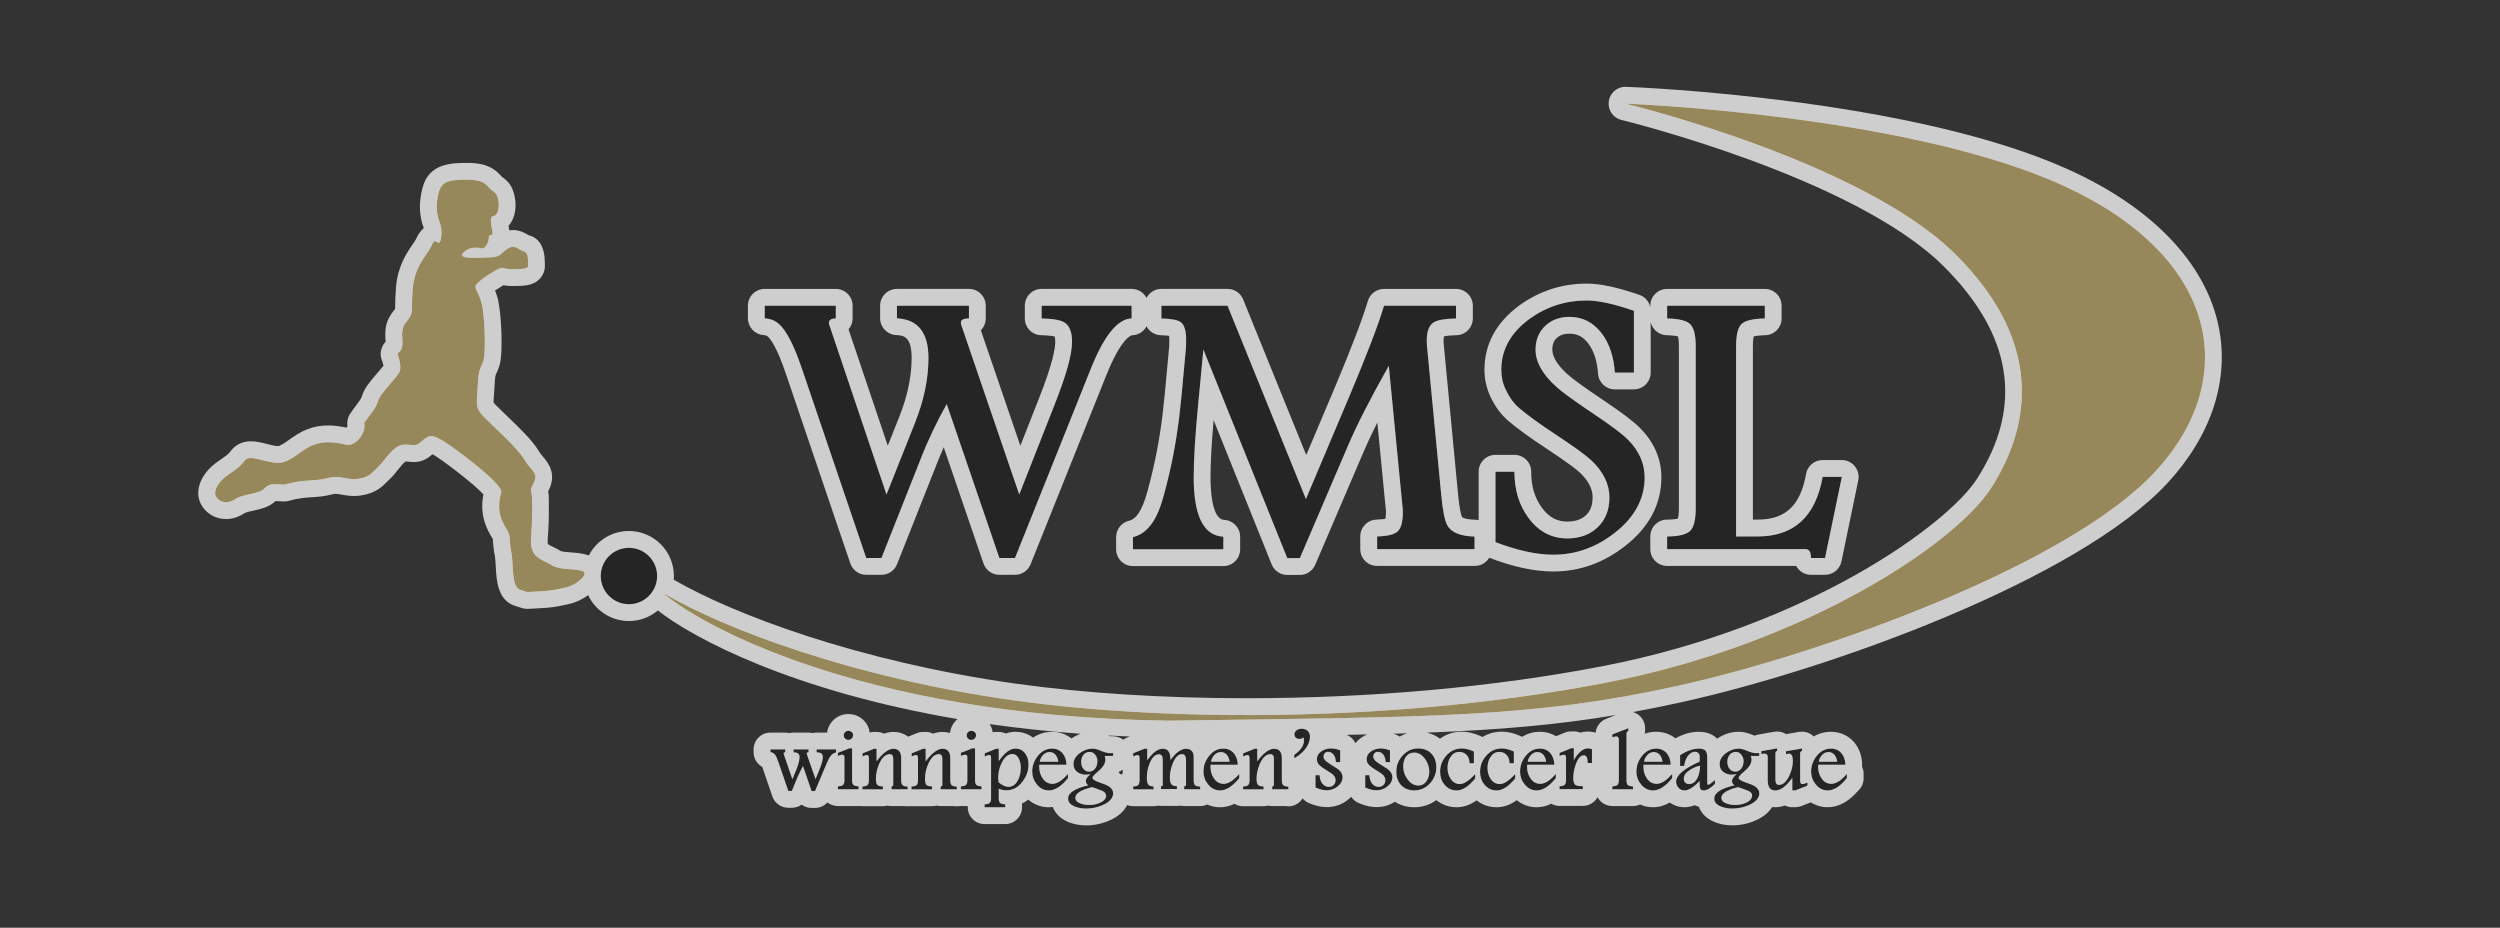 <?xml version="1.0" encoding="utf-8"?>
<!-- Generator: Adobe Illustrator 16.0.0, SVG Export Plug-In . SVG Version: 6.00 Build 0)  -->
<!DOCTYPE svg PUBLIC "-//W3C//DTD SVG 1.1//EN" "http://www.w3.org/Graphics/SVG/1.1/DTD/svg11.dtd">
<svg version="1.1" id="Layer_1" xmlns="http://www.w3.org/2000/svg" xmlns:xlink="http://www.w3.org/1999/xlink" x="0px" y="0px"
	 width="267.667px" height="99.333px" viewBox="34.833 95.167 267.667 99.333"
	 enable-background="new 34.833 95.167 267.667 99.333" xml:space="preserve">
<rect x="34.833" y="95.167" width="267.667" height="99.333" fill="#333333" stroke="none"/>
<path fill="#CECECE" d="M220.313,183.536c-0.656,0-1.278-0.111-1.851-0.332c-1.059-0.423-1.531-1.092-1.738-1.667
	c-0.164-0.037-0.319-0.09-0.464-0.157c-0.334,0.133-0.694,0.215-1.078,0.215c-0.579,0-1.119-0.177-1.567-0.506
	c-0.581,0.337-1.184,0.506-1.806,0.506c-0.488,0-0.954-0.101-1.38-0.294c-0.231,0.107-0.488,0.167-0.759,0.167h-2.21
	c-0.684,0-1.279-0.382-1.584-0.943c-0.307,0.555-0.897,0.93-1.576,0.93h-2.494c-0.324,0-0.627-0.085-0.89-0.234
	c-0.505,0.25-1.027,0.375-1.562,0.375c-0.789,0-1.52-0.264-2.123-0.756c-0.69,0.503-1.416,0.756-2.17,0.756
	c-0.795,0-1.532-0.258-2.135-0.737c-0.682,0.49-1.399,0.737-2.145,0.737c-0.809,0-1.556-0.267-2.165-0.762
	c-0.693,0.504-1.491,0.762-2.355,0.762c-0.779,0-1.484-0.201-2.079-0.588c-0.58,0.378-1.251,0.574-1.988,0.574
	c-0.594,0-1.218-0.146-1.908-0.446c-0.326-0.142-0.595-0.373-0.784-0.657c-0.115,0.118-0.241,0.229-0.376,0.334
	c-0.638,0.506-1.405,0.77-2.26,0.77c-0.594,0-1.218-0.146-1.908-0.446c-0.259-0.112-0.483-0.282-0.658-0.489
	c-0.245,0.394-0.639,0.69-1.116,0.803c-0.138,0.032-0.277,0.048-0.415,0.048c-0.107,0-0.214-0.01-0.318-0.028h-1.41
	c-0.15,0-0.295-0.019-0.435-0.053c-0.155,0.043-0.318,0.066-0.487,0.066h-2.196c-0.337,0-0.652-0.092-0.921-0.253
	c-0.5,0.244-1.016,0.366-1.544,0.366c-0.485,0-0.948-0.1-1.374-0.291c-0.229,0.105-0.483,0.164-0.752,0.164h-1.715
	c-0.145,0-0.286-0.017-0.42-0.049c-0.116,0.023-0.236,0.035-0.359,0.035h-1.701c-0.115,0-0.227-0.011-0.336-0.031
	c-0.146,0.038-0.299,0.059-0.458,0.059h-2.182c-0.229,0-0.448-0.043-0.649-0.12c-0.292,0.58-0.846,1.188-1.87,1.639
	c-0.808,0.356-1.653,0.536-2.512,0.536c-0.655,0-1.277-0.111-1.85-0.331c-1.04-0.416-1.515-1.069-1.727-1.638
	c-0.143,0.019-0.288,0.027-0.433,0.027c-0.82,0-1.579-0.285-2.195-0.816c-0.21,0.164-0.435,0.304-0.669,0.419
	c0.001,0.028,0.002,0.398,0.002,0.398c0,0.994-0.806,1.8-1.8,1.8h-2.211c-0.994,0-1.8-0.806-1.8-1.8v-0.128
	c0,0-0.807-0.001-0.841-0.003c-0.112,0.021-0.224,0.031-0.335,0.031c-0.107,0-0.214-0.01-0.318-0.028h-1.41
	c-0.15,0-0.295-0.019-0.435-0.053c-0.155,0.043-0.318,0.066-0.486,0.066h-2.197c-0.048,0-0.095-0.002-0.142-0.005
	c-0.09,0.014-0.18,0.02-0.27,0.02c-0.107,0-0.214-0.01-0.318-0.028h-1.41c-0.15,0-0.295-0.019-0.435-0.053
	c-0.155,0.043-0.318,0.066-0.486,0.066h-2.197c-0.09,0-0.179-0.007-0.266-0.02c-0.048,0.004-0.096,0.006-0.145,0.006h-2.211
	c-0.423,0-0.813-0.146-1.12-0.391c-0.335,0.368-0.815,0.589-1.332,0.589h-0.369c-0.393,0-0.764-0.127-1.066-0.35
	c-0.299,0.214-0.662,0.335-1.045,0.335h-0.383c-0.77,0-1.454-0.488-1.703-1.217c0,0-1.072-3.128-1.083-3.16
	c-0.555-0.309-0.926-0.9-0.926-1.574v-0.298c0-0.994,0.806-1.8,1.8-1.8h1.587c0.154,0,0.304,0.02,0.446,0.056
	c0.143-0.036,0.292-0.056,0.446-0.056h1.602c0.149,0,0.294,0.018,0.432,0.052c0.139-0.034,0.283-0.052,0.432-0.052h1.123
	c0.063-0.499,0.285-0.949,0.651-1.315c0.428-0.43,1.007-0.669,1.626-0.669c0.626,0,1.209,0.237,1.642,0.67
	c0.358,0.359,0.582,0.813,0.648,1.304c0.149-0.04,0.304-0.06,0.459-0.06h0.27c0.286,0,0.556,0.066,0.796,0.185
	c0.33-0.123,0.666-0.185,1.003-0.185c0.615,0,1.156,0.182,1.586,0.505l0.931-0.375c0.213-0.086,0.441-0.13,0.672-0.13h0.27
	c0.286,0,0.556,0.066,0.796,0.185c0.331-0.123,0.666-0.185,1.004-0.185c0.286,0,0.556,0.039,0.807,0.114
	c0.055-0.515,0.278-0.979,0.652-1.355c0.048-0.048,0.097-0.094,0.148-0.137c-17.659-2.997-28.272-8.636-32.082-11.627
	c-0.838,0.705-1.918,1.13-3.097,1.13c-1.926,0-3.592-1.136-4.363-2.773c-0.683,0.502-1.467,0.831-1.996,0.938
	c-0.21,0.042-0.385,0.082-0.552,0.12c-0.666,0.149-1.294,0.292-2.779,0.354c-0.408,0.017-0.655,0.033-0.812,0.043
	c-0.17,0.012-0.274,0.017-0.348,0.017c-0.369,0-0.631-0.084-0.839-0.166c-0.052-0.021-0.14-0.053-0.347-0.106
	c-2.03-0.534-2.145-2.784-2.221-4.272c-0.021-0.416-0.043-0.846-0.093-1.101c-0.147-0.741-0.181-1.239-0.204-1.568
	c-0.007-0.107-0.007-0.194-0.024-0.278c-0.521-0.854-1.469-2.408-1-4.769c-1.047-1.158-4.535-3.786-5.318-4.219
	c-0.05-0.027-0.094-0.052-0.135-0.074c-0.478,0.428-1.095,0.834-1.978,0.834c-0.154,0-0.316-0.015-0.503-0.036
	c-0.097-0.011-0.21-0.025-0.359-0.025l-0.051,0.001c-0.212,0.142-0.599,0.627-0.814,0.896c-0.254,0.318-0.517,0.647-0.813,0.933
	l-0.276,0.273c-0.612,0.615-1.305,1.313-2.914,1.543c-0.235,0.034-0.464,0.049-0.686,0.049c-0.507,0-0.951-0.079-1.307-0.142
	c-0.263-0.047-0.49-0.087-0.683-0.087c-0.118,0-0.226,0.015-0.342,0.047c-0.772,0.217-1.461,0.263-2.128,0.308
	c-0.734,0.049-1.494,0.1-2.536,0.396c-0.161,0.046-0.327,0.069-0.494,0.069c-0.047,0-0.095-0.002-0.143-0.006
	c-0.324-0.025-0.572-0.041-0.767-0.043c-0.069,0.059-0.145,0.122-0.233,0.191c-0.647,0.506-1.43,0.676-2.121,0.827
	c-0.353,0.077-0.837,0.183-1.002,0.291c-0.609,0.403-1.288,0.618-1.96,0.618c-1.104,0-2.116-0.584-2.643-1.523
	c-0.801-1.428-0.093-3.321,1.723-4.604l0.392-0.274c0.64-0.445,0.792-0.551,1.091-0.95c0.301-0.384,0.938-0.976,2.096-0.976
	c0.588,0,1.169,0.147,1.732,0.29c0.412,0.105,0.879,0.224,1.164,0.224c0.283-0.017,0.746-0.346,1.193-0.665
	c0.548-0.39,1.169-0.831,1.948-1.132c0.723-0.279,1.455-0.414,2.236-0.414c0.753,0,1.404,0.125,1.98,0.239
	c0.041-0.053,0.08-0.115,0.101-0.167c-0.081-0.45,0.014-0.917,0.267-1.303c0.213-0.325,0.432-0.617,0.642-0.895
	c0.311-0.411,0.556-0.736,0.637-1.016c0.231-0.795,0.822-1.518,1.698-2.529c0.189-0.218,0.452-0.521,0.605-0.719
	c-0.029-0.131-0.092-0.381-0.146-0.516c-0.236-0.539-0.26-1.374,0.375-2.053c-0.001-0.017-0.002-0.036-0.004-0.056
	c-0.13-1.629,0.153-2.311,0.836-3.222c0,0,0.18-0.243,0.183-0.245c0.008-0.106,0.005-0.231,0.008-0.395
	c0.007-0.435,0.017-1.039,0.093-1.957c0.186-2.25,1.189-3.704,1.79-4.572c0.122-0.176,0.288-0.417,0.329-0.504
	c0.134-0.293,0.383-0.835,0.854-1.211c-0.505-1.313-0.551-2.757-0.14-4.301c0.677-2.683,3.184-2.683,4.842-2.683
	c2.119,0,2.929,0.689,3.578,1.396l0.073,0.08c0.035,0.037,0.071,0.055,0.1,0.076c0.531,0.382,1.052,0.895,1.275,2.046
	c0.23,1.095,0.046,2.206-0.498,2.944c-0.051,0.069-0.105,0.135-0.162,0.198c0.01,0.046,0.046,0.224,0.046,0.225
	c0.015,0.079,0.027,0.163,0.036,0.252c0.13-0.02,0.261-0.03,0.392-0.03c0.756,0,1.311,0.331,1.608,0.509l0.071,0.041
	c1.143,0.286,1.739,1.294,1.737,2.992l0.001,0.148c0.042,0.558-0.148,1.102-0.536,1.519c-0.728,0.783-1.738,0.783-3.017,0.783
	c-0.369,0-0.648-0.036-0.879-0.082c-0.047,0.028-0.099,0.06-0.157,0.096c-0.372,0.23-0.592,0.366-0.742,0.465
	c0.089,0.218,0.181,0.475,0.266,0.776c0.42,1.496,0.614,5.924,0.215,7.233c-0.104,0.344-0.21,0.577-0.313,0.798
	c-0.106,0.227-0.182,0.391-0.219,1.366c-0.018,0.4-0.043,0.73-0.066,1.021c-0.024,0.312-0.055,0.7-0.033,0.811c0,0,0,0,0,0
	c0.003,0,0.05,0.079,0.214,0.248c0.257,0.264,0.622,0.612,1.031,1.003c1.635,1.563,2.935,2.842,3.561,3.894
	c0.161,0.27,0.333,0.474,0.514,0.689c0.48,0.57,1.478,1.756,0.569,3.573c-0.017,0.034-0.032,0.065-0.047,0.095
	c0.044,0.242,0.072,0.528,0.067,0.908c-0.003,0.2-0.001,0.41,0,0.649c0.006,0.803,0.015,1.901-0.119,3.607
	c-0.031,0.361,0.025,0.477,0.025,0.478c0.061,0.077,0.383,0.231,0.576,0.322c0.287,0.137,0.56,0.273,0.795,0.427
	c0.16,0.077,0.752,0.12,1.106,0.146c0.584,0.042,1.188,0.086,1.765,0.281c0.045,0.016,0.09,0.032,0.134,0.051
	c0.799-1.558,2.422-2.626,4.29-2.626c2.657,0,4.818,2.161,4.818,4.818c0,0.134-0.005,0.267-0.016,0.398
	c6.345,3.671,19.62,8.733,36.587,11.125c7.301,1.023,15.855,1.564,24.736,1.564c13.323,0,26.513-1.188,38.143-3.435
	c21.958-4.244,36.928-15.151,40.062-20.048c5.005-7.789,3.8-15.451-3.578-22.777c-9.608-9.555-34.235-15.594-34.483-15.654
	c-0.886-0.214-1.472-1.057-1.364-1.962s0.875-1.587,1.787-1.587c1.323,0.048,30.658,1.236,47.508,8.89
	c8.947,4.056,14.635,10.025,16.016,16.807c1.157,5.684-0.771,11.605-5.431,16.673c-9.555,10.395-36.189,20.006-52.051,23.511
	c-1.801,0.398-3.535,0.749-5.238,1.06c0.184,0.053,0.361,0.135,0.523,0.246c0.49,0.335,0.783,0.892,0.783,1.485v0.283
	c0,0.104-0.009,0.206-0.026,0.306c0.443-0.157,0.864-0.206,1.216-0.206c0.774,0,1.484,0.246,2.054,0.703
	c0.842-0.467,1.688-0.703,2.523-0.703c1,0,1.612,0.4,1.95,0.737c0.704-0.488,1.484-0.737,2.315-0.737
	c0.471,0,0.967,0.116,1.563,0.367c0.048,0.021,0.09,0.037,0.128,0.051c0.127-0.055,0.263-0.096,0.405-0.121l1.687-0.298
	c0.104-0.019,0.209-0.027,0.313-0.027c0.342,0,0.678,0.098,0.968,0.282l1.387-0.242c0.103-0.018,0.207-0.026,0.309-0.026
	c0.42,0,0.832,0.147,1.158,0.422c0.036,0.03,0.07,0.062,0.103,0.094c0.667-0.396,1.327-0.501,1.842-0.501
	c1.002,0,1.896,0.412,2.518,1.16c0.517,0.629,0.801,1.428,0.826,2.317c0.002,0.09-0.001,0.18-0.012,0.268
	c0.109,0.233,0.168,0.492,0.168,0.761v0.482c0,0.523-0.227,1.01-0.604,1.346c-1.002,1.157-2.094,1.743-3.25,1.743
	c-0.652,0-1.265-0.181-1.799-0.521l-1.018,0.398c-0.208,0.081-0.431,0.123-0.655,0.123h-0.312c-0.284,0-0.552-0.065-0.791-0.183
	c-0.392,0.14-0.75,0.183-1.037,0.183c-0.11,0-0.22-0.006-0.33-0.02c-0.315,0.513-0.852,1.028-1.75,1.425
	C222.017,183.356,221.172,183.536,220.313,183.536z M154.612,177.902c0.096,0.067,0.184,0.137,0.265,0.207
	c0.052-0.053,0.107-0.103,0.165-0.148v-0.391c-0.111,0.078-0.232,0.145-0.36,0.195C154.661,177.812,154.637,177.857,154.612,177.902
	z M179.026,173.844c0.417,0.177,0.745,0.5,0.93,0.896c0.194-0.244,0.434-0.462,0.715-0.65c0.171-0.113,0.352-0.211,0.54-0.292
	C180.498,173.813,179.768,173.829,179.026,173.844z M154.008,173.999c0.408,0,0.785,0.136,1.087,0.365
	c0.121-0.09,0.255-0.165,0.399-0.223l0.302-0.12c-0.787-0.03-1.567-0.066-2.336-0.107c0.126,0.05,0.206,0.074,0.246,0.085H154.008z
	 M187.605,173.605c0.59,0.135,1.05,0.386,1.397,0.656c0.672-0.497,1.471-0.759,2.345-0.759c0.639,0,1.324,0.164,2.035,0.487
	c0.058,0.027,0.115,0.057,0.169,0.089c0.612-0.379,1.315-0.576,2.076-0.576c0.639,0,1.324,0.164,2.035,0.487
	c0.046,0.021,0.092,0.045,0.136,0.069c0.689-0.431,1.377-0.542,1.91-0.542c0.633,0,1.223,0.164,1.728,0.474l0.935-0.382
	c0.216-0.089,0.448-0.134,0.681-0.134h0.283c0.244,0,0.476,0.048,0.688,0.136c0.266-0.081,0.542-0.122,0.829-0.122
	c0.259,0,0.528,0.04,0.817,0.122c0.07-0.664,0.505-1.242,1.138-1.488l1.025-0.398C201.447,172.795,195.341,173.311,187.605,173.605z
	 M147.476,173.518c0.781,0,1.496,0.25,2.068,0.715c0.317-0.216,0.65-0.384,0.996-0.502c-3.44-0.25-6.689-0.604-9.745-1.039
	c0.167,0.267,0.277,0.564,0.323,0.878c0.119-0.024,0.241-0.037,0.363-0.037h0.284c0.271,0,0.528,0.06,0.758,0.167
	c0.337-0.122,0.684-0.182,1.042-0.182c0.698,0,1.345,0.222,1.871,0.627C146.168,173.644,146.91,173.518,147.476,173.518z
	 M184.288,173.817c0.145,0.055,0.28,0.127,0.403,0.213c0.254-0.147,0.519-0.265,0.793-0.351c-0.482,0.016-0.968,0.03-1.463,0.044
	C184.108,173.753,184.198,173.783,184.288,173.817z M172.657,156.726c-0.735,0-1.396-0.446-1.67-1.128l-6.216-15.453
	c-0.221,2.533-0.333,4.597-0.333,6.151c0,1.34,0.144,4.466,1.471,4.536c0.955,0.052,1.703,0.841,1.703,1.798v1.347
	c0,0.994-0.806,1.8-1.8,1.8h-9.679c-0.994,0-1.8-0.806-1.8-1.8v-1.305c0-0.834,0.572-1.559,1.383-1.751
	c0.219-0.053,0.887-0.211,1.51-1.756c0.272-0.631,0.629-1.911,1.078-3.844c0.552-2.383,0.952-4.938,1.223-7.811l0.49-5.279
	l0.003-0.161c0.004-0.14,0.009-0.328,0.009-0.556c0-0.164-0.008-0.292-0.019-0.39c-0.186-0.027-0.467-0.054-0.877-0.064
	c-0.671-0.017-1.249-0.4-1.544-0.955c-0.295,0.558-0.875,0.942-1.55,0.955c-0.011,0-1.101,0.136-2.755,4.281l-8.107,20.238
	c-0.273,0.684-0.935,1.131-1.671,1.131h-1.672c-0.77,0-1.454-0.489-1.703-1.217l-4.256-12.437c-0.29,0.65-0.558,1.295-0.807,1.941
	l-4.188,10.575c-0.271,0.687-0.935,1.137-1.673,1.137h-1.629c-0.771,0-1.457-0.491-1.705-1.221l-6.831-20.109
	c-1.075-3.225-1.797-4.004-1.993-4.167c-0.083-0.073-0.171-0.151-0.469-0.172c-0.942-0.067-1.672-0.851-1.672-1.795v-1.346
	c0-0.994,0.806-1.8,1.8-1.8h7.61c0.994,0,1.8,0.806,1.8,1.8v1.36c0,0.448-0.163,0.857-0.434,1.172l4.201,12.455l1.221-3.069
	c0.884-2.217,1.332-4.343,1.332-6.321c0-2.37-0.922-2.417-1.664-2.454c-0.958-0.048-1.709-0.839-1.709-1.798v-1.346
	c0-0.994,0.806-1.8,1.8-1.8h7.709c0.994,0,1.8,0.806,1.8,1.8v1.36c0,0.496-0.201,0.946-0.525,1.271l4.229,12.36l1.977-5.022
	c1.531-3.854,1.76-5.476,1.76-6.101c0-0.292-0.03-0.47-0.054-0.567c-0.185-0.047-0.607-0.123-1.445-0.142
	c-0.978-0.021-1.76-0.821-1.76-1.799v-1.36c0-0.994,0.806-1.8,1.8-1.8h9.636c0.692,0,1.293,0.391,1.594,0.963
	c0.301-0.573,0.902-0.963,1.594-0.963h7.085c0.733,0,1.393,0.444,1.668,1.124l6.756,16.663l2.941-6.952
	c1.838-4.363,3.07-7.577,3.66-9.55c0.228-0.762,0.929-1.284,1.725-1.284h7.709c0.994,0,1.8,0.806,1.8,1.8v1.36
	c0,0.978-0.78,1.776-1.757,1.799c-0.724,0.017-1.131,0.077-1.341,0.123c-0.017,0.093-0.034,0.237-0.034,0.444
	c0,0.102-0.002,0.203,0.007,0.305l1.53,16.004c0.188,2.071,0.431,2.582,0.442,2.604c0.005,0.003,0.303,0.243,1.386,0.272
	c0.134,0.004,0.264,0.022,0.389,0.054v-5.197c0-0.994,0.806-1.8,1.8-1.8h2.027c0.994,0,1.8,0.806,1.8,1.8
	c0,1.57,0.383,2.845,1.171,3.895c0.737,0.989,1.593,1.448,2.697,1.448c0.857,0,1.513-0.228,2.005-0.695
	c0.301-0.286,0.701-0.797,0.701-1.927c0-0.889-0.481-1.804-1.392-2.646c-0.274-0.26-1.083-0.92-3.598-2.584
	c-1.708-1.12-3.065-2.104-4.026-2.921c-0.771-0.661-1.406-1.515-1.893-2.543c-0.44-0.899-0.669-1.895-0.669-2.938
	c0-2.744,1.257-5.062,3.736-6.89c2.154-1.554,4.573-2.335,7.204-2.335c1.447,0,3.293,0.394,5.645,1.204
	c0.6,0.207,1.038,0.709,1.171,1.311v-0.147c0-0.994,0.806-1.8,1.8-1.8h10.458c0.994,0,1.8,0.806,1.8,1.8v1.36
	c0,0.979-0.782,1.778-1.761,1.8c-0.659,0.014-1.033,0.078-1.227,0.126c-0.04,0.176-0.087,0.504-0.087,1.064v18.549h0.51
	c2.989,0,4.588-1.509,5.185-4.891c0.152-0.859,0.899-1.486,1.772-1.486h2.041c0.542,0,1.061,0.243,1.403,0.663
	s0.484,0.972,0.374,1.502l-1.8,8.688c-0.173,0.836-0.909,1.435-1.763,1.435h-1.502c-0.687,0-1.284-0.385-1.587-0.95h-13.816
	c-0.994,0-1.8-0.806-1.8-1.8v-1.36c0-0.994,0.806-1.8,1.8-1.8c0.626,0,0.981-0.064,1.159-0.112c0.044-0.17,0.102-0.503,0.102-1.078
	v-17.359c0-0.576-0.054-0.898-0.096-1.061c-0.181-0.048-0.545-0.115-1.205-0.13c-0.844-0.018-1.542-0.615-1.718-1.407v5.404
	c0,0.994-0.806,1.8-1.8,1.8h-2.041c-0.948,0-1.733-0.734-1.796-1.68c-0.089-1.342-0.441-2.429-1.045-3.231
	c-0.552-0.727-1.176-1.054-2.02-1.054c-0.569,0-0.998,0.147-1.35,0.462c-0.227,0.209-0.479,0.537-0.479,1.252
	c0,0.982,0.904,1.991,1.663,2.664c0.499,0.461,1.761,1.371,3.778,2.729c2.058,1.383,3.273,2.304,3.938,2.985
	c1.501,1.501,2.279,3.27,2.297,5.241c0,0.019,0,0.087,0,0.104c-0.016,2.845-1.321,5.297-3.88,7.294
	c-2.306,1.813-4.893,2.732-7.683,2.732c-2.028,0-4.268-0.479-6.849-1.464c-0.006-0.003-0.013-0.005-0.02-0.008
	c-0.206,0.354-0.534,0.636-0.948,0.778c-0.195,0.067-0.399,0.101-0.604,0.101c-0.029,0-10.456-0.002-10.456-0.002
	c-0.994,0-1.8-0.806-1.8-1.8v-1.36c0-0.977,0.779-1.775,1.755-1.8c0.481-0.012,0.776-0.054,0.945-0.09
	c0.024-0.134,0.049-0.353,0.049-0.689c0-0.108,0.004-0.242-0.021-0.4c-0.006-0.035-0.01-0.07-0.014-0.106l-0.886-9.113
	c-0.616,1.224-1.128,2.322-1.545,3.308l-5.104,11.924c-0.284,0.662-0.935,1.092-1.655,1.092H172.657z"/>
<path fill="#FFFFFF" d="M95.455,158.058c-0.992,0.198-1.346,0.368-3.047,0.438c-1.701,0.071-0.737,0.128-1.814-0.155
	c-1.077-0.283-0.751-2.692-1.006-3.981c-0.298-1.502-0.042-1.715-0.468-2.452c-0.439-0.723-1.247-1.956-0.624-4.011
	c0.269-0.935-5.569-5.186-6.377-5.611c-0.808-0.439-1.233-0.708-2.069,0.071c-0.822,0.779-0.878,0.354-2.012,0.425
	c-1.134,0.085-1.927,1.616-2.664,2.324c-0.737,0.709-1.006,1.162-2.197,1.332c-1.176,0.17-1.97-0.439-3.245-0.085
	c-1.36,0.382-2.494,0.085-4.676,0.708c-1.785-0.142-1.601,0.015-2.253,0.525c-0.652,0.51-2.125,0.453-3.004,1.033
	c-0.878,0.582-1.714,0.299-2.041-0.283c-0.326-0.58,0.227-1.572,1.19-2.253c0.963-0.681,1.332-0.878,1.885-1.615
	c0.567-0.723,2.352,0.325,3.684,0.255c1.332-0.085,2.296-1.389,3.656-1.913s2.494-0.227,3.528-0.028
	c1.035,0.213,2.183-1.318,1.913-2.31c0.595-0.907,1.247-1.517,1.502-2.395c0.255-0.878,2.154-2.579,2.324-3.188
	c0.17-0.609-0.142-1.559-0.241-1.786c-0.099-0.227,0.624-0.127,0.51-1.544s0.156-1.53,0.68-2.268
	c0.524-0.737,0.241-0.85,0.439-3.259c0.199-2.409,1.559-3.613,1.956-4.463c0.397-0.865,0.383-0.553,0.836-0.397
	c0.212,0,0.453-1.29,0.099-2.14c-0.354-0.865-0.468-1.941-0.113-3.273c0.34-1.346,1.488-1.346,3.103-1.346
	c1.616,0,1.913,0.453,2.338,0.907s0.751,0.354,0.921,1.233c0.185,0.878-0.057,1.701-0.51,1.743c-0.454,0.042-0.227,1.02-0.099,1.644
	c0.057,0.312,0.014,0.354-0.383,0.482c0.014,0.382-0.113,1.105-0.652,1.36c-1.715-0.411-2.225,0.638-2.225,0.638h0.014
	c-0.156,0.51,1.686,0.34,2.919,0.312s1.134-0.411,1.941-0.935s1.19,0.156,1.743,0.283c0.553,0.114,0.425,1.148,0.453,1.531
	c0.028,0.382-0.708,0.382-1.757,0.382c-1.049,0-0.794-0.453-1.984,0.284c-1.19,0.737-1.063,0.666-1.644,1.19
	c-0.581,0.538,0,0.708,0.383,2.069c0.382,1.36,0.481,5.385,0.227,6.221c-0.255,0.836-0.539,0.737-0.609,2.622
	c-0.085,1.885-0.382,2.367,0.624,3.401c1.006,1.034,3.585,3.302,4.336,4.563s1.573,1.431,1.02,2.537s-0.156,0.637-0.17,1.785
	c-0.014,0.822,0.057,1.97-0.113,4.139c-0.184,2.168,1.36,2.323,2.21,2.876c0.851,0.553,2.395,0.326,3.273,0.624
	C98.048,156.598,96.432,157.859,95.455,158.058z M102.171,153.82c-1.667,0-3.019,1.352-3.019,3.019s1.352,3.019,3.019,3.019
	s3.019-1.352,3.019-3.019S103.838,153.82,102.171,153.82z M120.749,134.803l6.831,20.109h1.629l4.181-10.558
	c0.779-2.027,1.729-3.997,2.806-5.924l5.64,16.481h1.672l8.106-20.236c1.431-3.585,2.891-5.385,4.393-5.414h-0.014v-1.36h-9.636
	v1.36c1.275,0.028,2.111,0.185,2.494,0.468c0.51,0.34,0.765,1.021,0.765,2.041c0,1.332-0.624,3.585-1.885,6.76l-3.77,9.579
	l-6.164-18.025c-0.057-0.142-0.085-0.27-0.085-0.383c0-0.283,0.283-0.439,0.864-0.439v-1.36h-7.709v1.346
	c2.253,0.114,3.373,1.531,3.373,4.251c0,2.21-0.482,4.535-1.459,6.986l-3.033,7.624l-6.079-18.025
	c-0.057-0.142-0.085-0.255-0.085-0.354c0-0.297,0.241-0.468,0.737-0.468v-1.36h-7.61v1.346c0.595,0.042,1.091,0.227,1.488,0.581
	C119.021,130.509,119.871,132.167,120.749,134.803z M192.751,153.962h-0.042v0.015L192.751,153.962z M165.813,152.63
	c-2.111-0.113-3.174-2.225-3.174-6.334c0-1.899,0.156-4.464,0.468-7.709l0.567-5.994l8.984,22.333h1.346l5.102-11.918
	c0.978-2.31,2.452-5.186,4.421-8.672l1.459,15.006c0.042,0.27,0.042,0.496,0.042,0.681c0,0.992-0.17,1.658-0.524,2.013
	c-0.34,0.354-1.091,0.538-2.225,0.566v1.36h10.43v-1.347c-1.516-0.042-2.494-0.438-2.905-1.189c-0.284-0.496-0.51-1.602-0.666-3.316
	l-1.531-16.013c-0.014-0.156-0.014-0.312-0.014-0.468c0-0.963,0.241-1.601,0.708-1.927c0.411-0.269,1.219-0.411,2.423-0.439v-1.36
	h-7.709c-0.624,2.083-1.871,5.329-3.727,9.735l-4.634,10.955l-8.389-20.69h-7.085v1.36c1.105,0.028,1.799,0.17,2.111,0.425
	c0.354,0.298,0.539,0.907,0.539,1.828c0,0.396-0.014,0.68-0.014,0.822l-0.496,5.342c-0.27,2.863-0.68,5.541-1.261,8.049
	c-0.468,2.013-0.85,3.387-1.162,4.109c-0.652,1.616-1.573,2.551-2.763,2.834v1.305h9.679V152.63z M210.918,146.281
	c0,0.003,0,0.006,0,0.009c0,0.002,0,0.004,0,0.006V146.281z M207.729,152.205c2.123-1.656,3.185-3.637,3.188-5.915
	c-0.001-1.514-0.596-2.858-1.785-4.047c-0.581-0.595-1.799-1.502-3.656-2.749c-2.083-1.403-3.401-2.352-3.968-2.876
	c-1.517-1.346-2.268-2.692-2.268-4.01c0-1.063,0.354-1.927,1.077-2.593c0.68-0.609,1.53-0.921,2.551-0.921
	c1.417,0,2.565,0.595,3.458,1.771c0.822,1.091,1.29,2.494,1.403,4.194h2.041v-6.618c-2.14-0.737-3.826-1.105-5.059-1.105
	c-2.253,0-4.308,0.666-6.136,1.984c-1.998,1.474-3.004,3.287-3.004,5.441c0,0.751,0.156,1.474,0.496,2.168
	c0.369,0.779,0.836,1.431,1.431,1.941c0.851,0.723,2.126,1.658,3.854,2.792c2.012,1.333,3.288,2.253,3.826,2.764
	c1.318,1.219,1.97,2.608,1.97,3.967c0,1.361-0.425,2.438-1.261,3.231c-0.836,0.794-1.927,1.19-3.245,1.19
	c-1.672,0-3.061-0.723-4.138-2.168c-1.021-1.361-1.53-3.019-1.53-4.975h-2.027v7.539c2.338,0.893,4.407,1.346,6.207,1.346
	C203.549,154.557,205.746,153.764,207.729,152.205z M215.821,151.979c-0.383,0.396-1.205,0.623-2.494,0.623v1.36h14.837
	c0.368,0,0.566,0.326,0.566,0.95h1.502l1.8-8.688h-0.014h-2.041c-0.751,4.252-3.075,6.377-6.958,6.377h-2.31v-20.349
	c0-1.19,0.184-1.984,0.553-2.367c0.369-0.382,1.205-0.595,2.522-0.624v-1.36h-10.458v1.36c1.29,0.028,2.125,0.241,2.494,0.638
	c0.382,0.411,0.566,1.19,0.566,2.353v17.359C216.388,150.788,216.189,151.582,215.821,151.979z M122.266,175.715
	c0.439,0,0.666,0.155,0.666,0.481c0,0.325-0.099,0.723-0.298,1.204l-0.481,1.19l-0.907-2.607c-0.028-0.085-0.042-0.142-0.042-0.185
	c0-0.057,0.071-0.084,0.199-0.084v-0.313H119.8v0.313c0.425,0,0.638,0.17,0.638,0.495c0,0.354-0.113,0.794-0.326,1.318l-0.439,1.063
	l-0.907-2.636c-0.028-0.057-0.028-0.1-0.028-0.142c0-0.071,0.057-0.099,0.17-0.099v-0.313h-1.587v0.298
	c0.241,0.015,0.439,0.142,0.581,0.396c0.071,0.128,0.17,0.368,0.284,0.694l1.048,3.061h0.383l0.624-1.516
	c0.028-0.07,0.085-0.185,0.156-0.326l0.156-0.326c0.085-0.17,0.17-0.34,0.255-0.496l0.921,2.679h0.369l1.204-2.862
	c0.156-0.369,0.284-0.623,0.383-0.779c0.184-0.298,0.411-0.453,0.666-0.496V175.7v-0.298h-2.083V175.715z M126.063,178.689v-3.4
	h-0.312l-1.205,0.482v0.325c0.085-0.028,0.156-0.042,0.213-0.071c0.085-0.042,0.156-0.057,0.227-0.057
	c0.17,0,0.255,0.086,0.255,0.241v2.479c0,0.242-0.042,0.412-0.142,0.511s-0.283,0.155-0.553,0.155v0.313h2.211v-0.313
	c-0.27-0.014-0.454-0.057-0.553-0.155S126.063,178.932,126.063,178.689z M126.021,174.24c0.099-0.1,0.142-0.213,0.142-0.34h0.014
	c0-0.127-0.042-0.24-0.142-0.34c-0.1-0.1-0.227-0.143-0.369-0.143s-0.255,0.043-0.354,0.143c-0.1,0.1-0.142,0.198-0.142,0.34
	s0.042,0.24,0.142,0.34c0.085,0.1,0.212,0.143,0.354,0.143S125.921,174.34,126.021,174.24z M131.321,178.719v-2.367
	c0-0.68-0.284-1.02-0.836-1.02c-0.34,0-0.723,0.198-1.119,0.566c-0.213,0.198-0.439,0.453-0.68,0.779v-1.346h-0.27l-1.233,0.496
	v0.325c0.241-0.099,0.397-0.155,0.454-0.155c0.156,0,0.227,0.127,0.227,0.396v2.31c0,0.241-0.042,0.411-0.142,0.511
	c-0.099,0.099-0.283,0.155-0.553,0.155v0.312h2.197v-0.312c-0.326-0.015-0.524-0.071-0.624-0.198
	c-0.085-0.113-0.127-0.326-0.127-0.638c0-0.538,0.127-1.077,0.368-1.63c0.312-0.666,0.68-0.992,1.12-0.992
	c0.241,0,0.368,0.17,0.368,0.482v2.791c0,0.113-0.057,0.185-0.184,0.185v0.298h1.715l0.014,0.028v-0.312
	c-0.27-0.015-0.454-0.057-0.553-0.156S131.321,178.959,131.321,178.719z M136.578,178.719v-2.367c0-0.68-0.284-1.02-0.836-1.02
	c-0.34,0-0.723,0.198-1.12,0.566c-0.212,0.198-0.439,0.453-0.68,0.779v-1.346h-0.27l-1.233,0.496v0.325
	c0.241-0.099,0.397-0.155,0.454-0.155c0.156,0,0.227,0.127,0.227,0.396v2.31c0,0.241-0.042,0.411-0.142,0.511
	c-0.099,0.099-0.283,0.155-0.553,0.155v0.312h2.197v-0.312c-0.326-0.015-0.524-0.071-0.624-0.198
	c-0.085-0.113-0.127-0.326-0.127-0.638c0-0.538,0.127-1.077,0.368-1.63c0.312-0.666,0.68-0.992,1.12-0.992
	c0.241,0,0.369,0.17,0.369,0.482v2.791c0,0.113-0.057,0.185-0.185,0.185v0.298h1.715l0.014,0.028v-0.312
	c-0.27-0.015-0.454-0.057-0.553-0.156S136.578,178.959,136.578,178.719z M139.228,178.689v-3.4h-0.312l-1.204,0.482v0.325
	c0.085-0.028,0.156-0.042,0.212-0.071c0.085-0.042,0.156-0.057,0.227-0.057c0.17,0,0.255,0.086,0.255,0.241v2.479
	c0,0.242-0.042,0.412-0.142,0.511c-0.099,0.099-0.283,0.155-0.552,0.155v0.313h2.21v-0.313c-0.269-0.014-0.454-0.057-0.553-0.155
	S139.228,178.932,139.228,178.689z M139.186,174.24c0.099-0.1,0.142-0.213,0.142-0.34h0.014c0-0.127-0.042-0.24-0.142-0.34
	s-0.227-0.143-0.369-0.143c-0.142,0-0.255,0.043-0.354,0.143s-0.142,0.198-0.142,0.34s0.042,0.24,0.142,0.34
	c0.085,0.1,0.212,0.143,0.354,0.143C138.973,174.383,139.086,174.34,139.186,174.24z M144.953,177.032v-0.015
	c0,0.003-0.001,0.006-0.001,0.009C144.952,177.028,144.953,177.03,144.953,177.032z M144.627,175.885
	c0.226,0.324,0.324,0.705,0.325,1.142c-0.002,0.662-0.214,1.27-0.651,1.834c-0.468,0.624-1.049,0.921-1.715,0.921
	c-0.283,0-0.553-0.057-0.822-0.17v0.992c0,0.24,0.042,0.425,0.142,0.523c0.099,0.1,0.283,0.143,0.553,0.156v0.313h-2.211v-0.313
	c0.27,0,0.454-0.057,0.553-0.156c0.1-0.099,0.142-0.269,0.142-0.51v-4.322c0-0.198-0.071-0.297-0.199-0.297
	c-0.057,0-0.212,0.042-0.481,0.155v-0.325l1.218-0.496h0.284v1.317c0.241-0.34,0.468-0.595,0.666-0.794
	c0.382-0.368,0.751-0.538,1.134-0.538C144.003,175.317,144.372,175.502,144.627,175.885z M144.131,177.429
	c0-0.382-0.071-0.723-0.198-1.006c-0.17-0.354-0.411-0.524-0.708-0.524c-0.439,0-0.822,0.298-1.134,0.921
	c-0.255,0.511-0.382,1.034-0.382,1.56c0,0.141,0.014,0.325,0.042,0.553c0.396,0.325,0.751,0.48,1.048,0.48
	c0.425,0,0.751-0.227,1.006-0.68c0.212-0.383,0.312-0.822,0.312-1.304H144.131z M149.176,178.023v0.482l-0.014-0.014
	c-0.694,0.863-1.375,1.303-2.041,1.303c-0.51,0-0.949-0.227-1.29-0.666c-0.326-0.396-0.482-0.85-0.482-1.359
	c0-0.609,0.199-1.148,0.581-1.645c0.425-0.538,0.936-0.808,1.545-0.808c0.467,0,0.85,0.17,1.133,0.511
	c0.255,0.311,0.397,0.723,0.411,1.219h-2.919c0,0.084,0,0.155,0,0.212c0,0.481,0.114,0.893,0.369,1.247
	c0.255,0.383,0.609,0.581,1.049,0.581C148.014,179.087,148.566,178.732,149.176,178.023z M146.158,176.721h1.984
	c-0.028-0.27-0.128-0.511-0.27-0.709c-0.17-0.213-0.396-0.326-0.666-0.326c-0.269,0-0.496,0.113-0.708,0.326
	C146.313,176.225,146.2,176.451,146.158,176.721z M154.008,180.064l0.014-0.014c0,0.538-0.369,0.978-1.105,1.303
	c-0.581,0.256-1.176,0.383-1.786,0.383c-0.439,0-0.836-0.07-1.205-0.212c-0.496-0.198-0.737-0.481-0.737-0.864
	s0.298-0.723,0.907-1.006c0.382-0.171,0.793-0.313,1.261-0.397c-0.185-0.128-0.27-0.298-0.27-0.481c0-0.213,0.17-0.453,0.496-0.723
	c-0.227,0.027-0.383,0.057-0.468,0.057c-0.368,0-0.68-0.1-0.935-0.283c-0.284-0.213-0.411-0.496-0.411-0.836
	c0-0.469,0.227-0.865,0.694-1.205c0.425-0.313,0.879-0.468,1.36-0.468c0.213,0,0.496,0.071,0.865,0.227
	c0.411,0.171,0.723,0.255,0.935,0.255h0.383v0.298h-0.907c0.057,0.128,0.085,0.255,0.085,0.383c0,0.269-0.099,0.511-0.283,0.765
	c-0.113,0.156-0.298,0.355-0.581,0.582c-0.354,0.297-0.524,0.51-0.524,0.623c0,0.156,0.27,0.326,0.822,0.51
	c0.411,0.143,0.709,0.256,0.865,0.354C153.824,179.526,154.008,179.768,154.008,180.064z M152.081,177.457
	c0.156-0.198,0.241-0.453,0.241-0.736h0.014c0-0.283-0.071-0.524-0.227-0.723c-0.156-0.213-0.354-0.326-0.609-0.326
	c-0.27,0-0.496,0.1-0.666,0.312c-0.156,0.198-0.241,0.454-0.241,0.751c0,0.298,0.071,0.539,0.227,0.736
	c0.156,0.213,0.368,0.313,0.624,0.313C151.698,177.783,151.911,177.67,152.081,177.457z M153.271,180.306h-0.028
	c0-0.17-0.127-0.326-0.368-0.454c-0.042-0.027-0.241-0.099-0.624-0.24l-0.496-0.17c-1.19,0.297-1.786,0.68-1.786,1.133
	c0,0.284,0.185,0.496,0.553,0.624c0.27,0.099,0.581,0.155,0.921,0.155c0.425,0,0.808-0.07,1.147-0.227
	C153.044,180.93,153.271,180.66,153.271,180.306z M162.638,178.719v-2.537c0-0.24-0.057-0.439-0.198-0.595
	c-0.156-0.171-0.354-0.255-0.609-0.255c-0.354,0-0.694,0.17-1.063,0.496c-0.156,0.155-0.369,0.382-0.624,0.708v-0.099
	c0-0.737-0.269-1.105-0.808-1.105c-0.354,0-0.708,0.17-1.063,0.51c-0.156,0.156-0.368,0.396-0.609,0.723v-1.232h-0.297l-1.205,0.481
	v0.34c0.212-0.099,0.368-0.142,0.454-0.142c0.156,0,0.227,0.113,0.227,0.326v2.366c0,0.241-0.057,0.411-0.142,0.511
	c-0.085,0.099-0.27,0.155-0.539,0.155v0.312h2.182v-0.312c-0.297,0-0.51-0.085-0.609-0.255c-0.071-0.142-0.113-0.369-0.113-0.694
	c0-0.524,0.099-1.034,0.312-1.545c0.255-0.638,0.595-0.949,1.006-0.949c0.127,0,0.213,0.057,0.284,0.155
	c0.071,0.1,0.099,0.228,0.099,0.369v2.777c0,0.085-0.057,0.127-0.185,0.127v0.299h1.701v-0.313c-0.312,0-0.524-0.085-0.624-0.255
	c-0.085-0.142-0.127-0.368-0.127-0.694c0-0.496,0.113-1.006,0.326-1.53c0.255-0.638,0.595-0.95,0.992-0.95
	c0.269,0,0.411,0.227,0.411,0.681v2.593c0,0.113-0.071,0.17-0.199,0.17v0.313h1.715v-0.283c-0.269-0.015-0.454-0.057-0.553-0.156
	S162.638,178.959,162.638,178.719z M167.513,178.023v0.482l-0.014-0.014c-0.694,0.863-1.375,1.303-2.041,1.303
	c-0.51,0-0.949-0.227-1.29-0.666c-0.326-0.396-0.482-0.85-0.482-1.359c0-0.609,0.199-1.148,0.581-1.645
	c0.425-0.538,0.936-0.808,1.545-0.808c0.467,0,0.85,0.17,1.134,0.511c0.255,0.311,0.396,0.723,0.411,1.219h-2.919
	c0,0.084,0,0.155,0,0.212c0,0.481,0.113,0.893,0.368,1.247c0.255,0.383,0.609,0.581,1.049,0.581
	C166.351,179.087,166.903,178.732,167.513,178.023z M164.495,176.721h1.984c-0.028-0.27-0.127-0.511-0.27-0.709
	c-0.17-0.213-0.396-0.326-0.666-0.326c-0.269,0-0.496,0.113-0.708,0.326C164.65,176.225,164.537,176.451,164.495,176.721z
	 M172.076,178.719v-2.367c0-0.68-0.283-1.02-0.836-1.02c-0.34,0-0.723,0.198-1.12,0.566c-0.212,0.198-0.439,0.453-0.68,0.779v-1.346
	h-0.269l-1.233,0.496v0.325c0.241-0.099,0.397-0.155,0.454-0.155c0.156,0,0.227,0.127,0.227,0.396v2.31
	c0,0.241-0.042,0.411-0.142,0.511c-0.099,0.099-0.284,0.155-0.553,0.155v0.312h2.196v-0.312c-0.326-0.015-0.524-0.071-0.624-0.198
	c-0.085-0.113-0.127-0.326-0.127-0.638c0-0.538,0.127-1.077,0.369-1.63c0.312-0.666,0.68-0.992,1.12-0.992
	c0.241,0,0.368,0.17,0.368,0.482v2.791c0,0.113-0.057,0.185-0.184,0.185v0.298h1.714l0.014,0.028v-0.312
	c-0.269-0.015-0.453-0.057-0.552-0.156C172.118,179.129,172.076,178.959,172.076,178.719z M174.188,173.191
	c-0.199,0-0.383,0.057-0.524,0.156c-0.156,0.113-0.241,0.27-0.241,0.453c0,0.128,0.043,0.241,0.142,0.34
	c0.099,0.1,0.227,0.143,0.368,0.143c0.213,0,0.354-0.057,0.439-0.17c0.042,0.057,0.071,0.17,0.071,0.354
	c0,0.525-0.34,1.035-1.035,1.517v0.368c0.51-0.297,0.893-0.623,1.176-0.992c0.326-0.424,0.496-0.85,0.496-1.289h0.014
	c0-0.255-0.085-0.481-0.241-0.638C174.697,173.277,174.471,173.191,174.188,173.191z M178.127,177.543
	c-0.042-0.043-0.326-0.213-0.808-0.525c-0.255-0.155-0.425-0.283-0.51-0.354c-0.185-0.156-0.27-0.326-0.27-0.511
	c0-0.142,0.057-0.269,0.142-0.354c0.1-0.099,0.213-0.141,0.34-0.141c0.241,0,0.454,0.113,0.609,0.325
	c0.142,0.213,0.227,0.468,0.227,0.779h0.468v-1.261c-0.34-0.128-0.666-0.199-0.949-0.199c-0.397,0-0.737,0.086-1.035,0.284
	c-0.34,0.227-0.51,0.51-0.51,0.878c0,0.143,0.028,0.283,0.113,0.426c0.085,0.142,0.241,0.297,0.496,0.481
	c0.014,0.015,0.212,0.142,0.581,0.368c0.283,0.17,0.468,0.298,0.553,0.383c0.17,0.17,0.255,0.369,0.255,0.581
	c0,0.213-0.071,0.383-0.212,0.511c-0.127,0.141-0.312,0.198-0.51,0.198c-0.283,0-0.524-0.128-0.708-0.368
	c-0.17-0.227-0.255-0.511-0.283-0.879h-0.439v1.318c0.454,0.197,0.85,0.297,1.19,0.297c0.439,0,0.822-0.127,1.162-0.396
	c0.368-0.283,0.552-0.624,0.552-1.035C178.58,178.066,178.424,177.783,178.127,177.543z M183.455,177.543
	c-0.042-0.043-0.326-0.213-0.808-0.525c-0.255-0.155-0.425-0.283-0.51-0.354c-0.185-0.156-0.27-0.326-0.27-0.511
	c0-0.142,0.057-0.269,0.142-0.354c0.099-0.099,0.212-0.141,0.34-0.141c0.241,0,0.454,0.113,0.609,0.325
	c0.142,0.213,0.227,0.468,0.227,0.779h0.468v-1.261c-0.34-0.128-0.666-0.199-0.949-0.199c-0.397,0-0.737,0.086-1.035,0.284
	c-0.34,0.227-0.51,0.51-0.51,0.878c0,0.143,0.028,0.283,0.113,0.426c0.085,0.142,0.241,0.297,0.496,0.481
	c0.014,0.015,0.213,0.142,0.581,0.368c0.284,0.17,0.468,0.298,0.553,0.383c0.17,0.17,0.255,0.369,0.255,0.581
	c0,0.213-0.071,0.383-0.212,0.511c-0.127,0.141-0.312,0.198-0.51,0.198c-0.283,0-0.524-0.128-0.708-0.368
	c-0.17-0.227-0.255-0.511-0.283-0.879h-0.439v1.318c0.454,0.197,0.85,0.297,1.19,0.297c0.439,0,0.822-0.127,1.162-0.396
	c0.368-0.283,0.553-0.624,0.553-1.035h0C183.908,178.066,183.752,177.783,183.455,177.543z M188.103,175.87
	c0.34,0.368,0.51,0.851,0.51,1.445c0,0.651-0.227,1.219-0.666,1.715c-0.468,0.511-1.035,0.765-1.687,0.765
	c-0.595,0-1.077-0.197-1.431-0.58c-0.326-0.369-0.496-0.836-0.496-1.432c0-0.638,0.213-1.205,0.652-1.701
	c0.468-0.51,1.021-0.779,1.672-0.779C187.267,175.303,187.749,175.487,188.103,175.87z M187.564,178.804
	c0.196-0.28,0.294-0.617,0.296-1.007c-0.002-0.35-0.085-0.698-0.239-1.02c-0.17-0.34-0.382-0.609-0.666-0.809
	c-0.227-0.155-0.453-0.227-0.68-0.227c-0.396,0-0.694,0.143-0.907,0.439c-0.198,0.27-0.298,0.623-0.298,1.049
	c0,0.51,0.156,0.964,0.468,1.375c0.326,0.453,0.723,0.666,1.176,0.666C187.068,179.271,187.352,179.115,187.564,178.804z
	 M190.158,178.563c-0.227-0.326-0.34-0.736-0.34-1.176s0.099-0.836,0.312-1.162c0.241-0.369,0.553-0.553,0.95-0.553
	c0.326,0,0.581,0.113,0.779,0.326c0.198,0.212,0.312,0.51,0.312,0.879h0.468v-1.248c-0.468-0.213-0.907-0.326-1.29-0.326
	c-0.652,0-1.219,0.256-1.672,0.779c-0.439,0.496-0.652,1.063-0.652,1.715c0,0.525,0.142,0.979,0.454,1.361
	c0.34,0.425,0.779,0.637,1.304,0.637c0.638,0,1.304-0.425,1.984-1.275l0.014,0.015v-0.481c-0.666,0.708-1.219,1.063-1.629,1.063
	C190.739,179.115,190.399,178.932,190.158,178.563z M194.438,178.563c-0.227-0.326-0.34-0.736-0.34-1.176s0.099-0.836,0.312-1.162
	c0.241-0.369,0.553-0.553,0.949-0.553c0.326,0,0.581,0.113,0.779,0.326c0.199,0.212,0.312,0.51,0.312,0.879h0.468v-1.248
	c-0.468-0.213-0.907-0.326-1.29-0.326c-0.652,0-1.219,0.256-1.672,0.779c-0.439,0.496-0.652,1.063-0.652,1.715
	c0,0.525,0.142,0.979,0.454,1.361c0.34,0.425,0.779,0.637,1.304,0.637c0.638,0,1.304-0.425,1.984-1.275l0.014,0.015v-0.481
	c-0.666,0.708-1.219,1.063-1.63,1.063C195.019,179.115,194.678,178.932,194.438,178.563z M201.409,178.023v0.482l-0.014-0.014
	c-0.694,0.863-1.375,1.303-2.041,1.303c-0.51,0-0.949-0.227-1.29-0.666c-0.326-0.396-0.481-0.85-0.481-1.359
	c0-0.609,0.198-1.148,0.581-1.645c0.425-0.538,0.936-0.808,1.545-0.808c0.468,0,0.85,0.17,1.134,0.511
	c0.255,0.311,0.396,0.723,0.411,1.219h-2.919c0,0.084,0,0.155,0,0.212c0,0.481,0.113,0.893,0.368,1.247
	c0.255,0.383,0.609,0.581,1.049,0.581C200.248,179.087,200.8,178.732,201.409,178.023z M198.405,176.721h1.97
	c-0.028-0.27-0.127-0.511-0.27-0.709c-0.17-0.213-0.396-0.326-0.666-0.326c-0.269,0-0.496,0.113-0.694,0.326
	C198.561,176.225,198.434,176.451,198.405,176.721z M203.336,176.551v-1.275h-0.283l-1.247,0.51v0.312
	c0.241-0.085,0.397-0.128,0.468-0.128c0.156,0,0.227,0.113,0.227,0.355v2.352c0,0.241-0.042,0.411-0.142,0.51
	c-0.099,0.1-0.284,0.156-0.553,0.156v0.313h2.494v-0.313c-0.411,0-0.68-0.043-0.808-0.142c-0.142-0.113-0.213-0.354-0.213-0.723
	c0-0.481,0.085-0.964,0.27-1.474c0.227-0.638,0.51-0.964,0.864-0.964c0.269,0,0.411,0.27,0.411,0.822h0.453v-0.028v-1.46
	c-0.17-0.057-0.312-0.085-0.425-0.085C204.343,175.289,203.833,175.7,203.336,176.551z M208.977,178.704v-4.974
	c0-0.142,0.071-0.256,0.198-0.313v-0.283l-1.714,0.666v0.313c0.198-0.071,0.34-0.1,0.425-0.1c0.185,0,0.27,0.127,0.27,0.369v4.307
	c0,0.242-0.042,0.412-0.142,0.511s-0.284,0.155-0.553,0.155v0.313h2.21v-0.298c-0.269-0.015-0.453-0.057-0.553-0.155
	C209.019,179.115,208.977,178.945,208.977,178.704z M213.866,178.023v0.482l-0.014-0.014c-0.694,0.863-1.375,1.303-2.041,1.303
	c-0.51,0-0.949-0.227-1.29-0.666c-0.326-0.396-0.481-0.85-0.481-1.359c0-0.609,0.198-1.148,0.581-1.645
	c0.425-0.538,0.935-0.808,1.544-0.808c0.468,0,0.85,0.17,1.134,0.511c0.255,0.311,0.396,0.723,0.411,1.219h-2.919
	c0,0.084,0,0.155,0,0.212c0,0.481,0.113,0.893,0.368,1.247c0.255,0.383,0.609,0.581,1.049,0.581
	C212.704,179.087,213.256,178.732,213.866,178.023z M210.861,176.721h1.97c-0.028-0.27-0.127-0.511-0.269-0.709
	c-0.17-0.213-0.397-0.326-0.666-0.326c-0.27,0-0.496,0.113-0.695,0.326C211.017,176.225,210.89,176.451,210.861,176.721z
	 M218.443,179.1c-0.475,0.458-0.868,0.695-1.176,0.695c-0.312,0-0.454-0.155-0.454-0.481v-0.524
	c-0.652,0.666-1.19,1.006-1.629,1.006c-0.255,0-0.482-0.099-0.652-0.297c-0.156-0.185-0.241-0.396-0.241-0.652
	c0-0.666,0.836-1.389,2.522-2.14v-0.524c0-0.156-0.042-0.297-0.142-0.383c-0.085-0.099-0.212-0.141-0.354-0.141
	c-0.312,0-0.581,0.17-0.808,0.495c-0.184,0.284-0.312,0.624-0.354,1.021h-0.439v-1.148c0.723-0.481,1.403-0.708,2.026-0.708
	c0.312,0,0.539,0.071,0.68,0.213c0.127,0.142,0.198,0.368,0.198,0.666v2.834c0,0.099,0.042,0.155,0.113,0.155
	c0.1,0,0.34-0.17,0.709-0.51V179.1z M216.855,177.146c-0.368,0.071-0.723,0.227-1.063,0.439c-0.454,0.283-0.681,0.595-0.681,0.949
	c0,0.185,0.057,0.312,0.156,0.425c0.099,0.1,0.241,0.156,0.411,0.156c0.397,0,0.708-0.24,0.921-0.709
	c0.17-0.368,0.241-0.793,0.255-1.232V177.146z M218.457,179.087c-0.005,0.005-0.009,0.008-0.014,0.013v0.002L218.457,179.087z
	 M223.19,180.064l0.014-0.014c0,0.538-0.369,0.978-1.105,1.303c-0.581,0.256-1.176,0.383-1.785,0.383
	c-0.439,0-0.836-0.07-1.205-0.212c-0.496-0.198-0.737-0.481-0.737-0.864s0.297-0.723,0.907-1.006
	c0.382-0.171,0.793-0.313,1.261-0.397c-0.184-0.128-0.27-0.298-0.27-0.481c0-0.213,0.17-0.453,0.496-0.723
	c-0.227,0.027-0.382,0.057-0.468,0.057c-0.368,0-0.68-0.1-0.935-0.283c-0.283-0.213-0.411-0.496-0.411-0.836
	c0-0.469,0.227-0.865,0.694-1.205c0.425-0.313,0.879-0.468,1.361-0.468c0.212,0,0.496,0.071,0.864,0.227
	c0.411,0.171,0.723,0.255,0.935,0.255h0.383v0.298h-0.907c0.057,0.128,0.085,0.255,0.085,0.383c0,0.269-0.099,0.511-0.284,0.765
	c-0.113,0.156-0.297,0.355-0.581,0.582c-0.354,0.297-0.524,0.51-0.524,0.623c0,0.156,0.269,0.326,0.822,0.51
	c0.411,0.143,0.708,0.256,0.864,0.354C223.006,179.526,223.19,179.768,223.19,180.064z M221.263,177.457
	c0.156-0.198,0.241-0.453,0.241-0.736h0.014c0-0.283-0.071-0.524-0.227-0.723c-0.156-0.213-0.354-0.326-0.609-0.326
	c-0.269,0-0.496,0.1-0.666,0.312c-0.156,0.198-0.241,0.454-0.241,0.751c0,0.298,0.071,0.539,0.227,0.736
	c0.156,0.213,0.369,0.313,0.624,0.313S221.093,177.67,221.263,177.457z M222.425,180.306c0-0.17-0.127-0.326-0.383-0.454
	c-0.042-0.027-0.241-0.099-0.624-0.24l-0.496-0.17c-1.19,0.297-1.785,0.68-1.785,1.133c0,0.284,0.184,0.496,0.552,0.624
	c0.27,0.099,0.581,0.155,0.907,0.155c0.425,0,0.808-0.07,1.148-0.227C222.198,180.93,222.425,180.66,222.425,180.306z
	 M227.569,178.746v-2.904c0-0.156,0.071-0.255,0.198-0.27v-0.27l-1.715,0.299v0.311c0.17-0.042,0.27-0.057,0.326-0.057
	c0.269,0,0.411,0.256,0.411,0.766s-0.127,1.049-0.382,1.602c-0.312,0.652-0.68,0.978-1.105,0.978c-0.255,0-0.382-0.185-0.382-0.553
	v-2.806c0-0.156,0.057-0.24,0.184-0.283v-0.27l-1.687,0.298v0.312c0.17-0.043,0.27-0.043,0.326-0.043
	c0.241,0,0.354,0.128,0.354,0.354v2.479c0,0.737,0.27,1.105,0.808,1.105c0.382,0,0.765-0.184,1.147-0.553
	c0.213-0.197,0.439-0.467,0.68-0.793v1.346h0.312l1.304-0.51v-0.34c-0.241,0.113-0.425,0.17-0.539,0.17
	C227.654,179.115,227.569,179.002,227.569,178.746z M232.571,178.023v0.482l-0.014-0.014c-0.694,0.863-1.375,1.303-2.041,1.303
	c-0.51,0-0.949-0.227-1.29-0.666c-0.326-0.396-0.482-0.85-0.482-1.359c0-0.609,0.199-1.148,0.581-1.645
	c0.425-0.538,0.936-0.808,1.545-0.808c0.467,0,0.85,0.17,1.133,0.511c0.255,0.311,0.397,0.723,0.411,1.219h-2.919
	c0,0.084,0,0.155,0,0.212c0,0.481,0.113,0.893,0.368,1.247c0.255,0.383,0.609,0.581,1.049,0.581
	C231.409,179.087,231.961,178.732,232.571,178.023z M229.567,176.721h1.97c-0.028-0.27-0.127-0.511-0.27-0.709
	c-0.17-0.213-0.396-0.326-0.666-0.326c-0.269,0-0.496,0.113-0.694,0.326C229.723,176.225,229.595,176.451,229.567,176.721z
	 M255.627,114.992c-16.722-7.595-46.75-8.729-46.75-8.729h-0.014c0,0,25.252,6.107,35.328,16.126
	c10.076,10.004,7.596,19.159,3.826,25.025c-3.755,5.866-19.683,16.679-41.237,20.845c-21.568,4.167-46.282,4.295-63.471,1.885
	c-17.189-2.423-30.963-7.652-37.481-11.492c3.16,2.82,20.208,13.207,54.062,13.676c28.54-0.397,39.111-0.313,54.628-3.742
	c15.517-3.429,41.917-12.966,51.114-22.971C274.828,135.611,272.348,122.574,255.627,114.992z"/>
<g>
	<path fill="#97885B" d="M84.302,122.418c0,0,0.51-1.049,2.225-0.638c0.539-0.255,0.666-0.978,0.652-1.36
		c0.397-0.127,0.439-0.17,0.383-0.482c-0.128-0.624-0.354-1.601,0.099-1.644c0.453-0.042,0.694-0.865,0.51-1.743
		c-0.17-0.878-0.496-0.779-0.921-1.233s-0.723-0.907-2.338-0.907c-1.615,0-2.763,0-3.103,1.346
		c-0.354,1.332-0.241,2.409,0.113,3.273c0.354,0.85,0.113,2.14-0.099,2.14c-0.454-0.156-0.439-0.468-0.836,0.397
		c-0.396,0.85-1.757,2.055-1.956,4.463c-0.198,2.409,0.085,2.522-0.439,3.259c-0.524,0.737-0.793,0.851-0.68,2.268
		s-0.609,1.318-0.51,1.544c0.099,0.227,0.411,1.176,0.241,1.786c-0.17,0.609-2.069,2.31-2.324,3.188
		c-0.255,0.878-0.907,1.488-1.502,2.395c0.27,0.992-0.878,2.522-1.913,2.31c-1.034-0.198-2.168-0.496-3.528,0.028
		s-2.324,1.828-3.656,1.913c-1.332,0.07-3.117-0.978-3.684-0.255c-0.553,0.737-0.921,0.935-1.885,1.615
		c-0.964,0.681-1.516,1.673-1.19,2.253c0.326,0.582,1.162,0.865,2.041,0.283c0.879-0.58,2.353-0.523,3.004-1.033
		c0.652-0.511,0.468-0.667,2.253-0.525c2.183-0.623,3.316-0.326,4.676-0.708c1.275-0.354,2.069,0.255,3.245,0.085
		c1.19-0.17,1.46-0.623,2.197-1.332c0.737-0.708,1.53-2.239,2.664-2.324c1.134-0.071,1.19,0.354,2.012-0.425
		c0.836-0.78,1.261-0.51,2.069-0.071c0.808,0.425,6.646,4.677,6.377,5.611c-0.624,2.055,0.184,3.288,0.624,4.011
		c0.425,0.737,0.17,0.95,0.468,2.452c0.255,1.289-0.071,3.698,1.006,3.981c1.077,0.283,0.113,0.227,1.814,0.155
		c1.701-0.07,2.055-0.24,3.047-0.438c0.978-0.198,2.593-1.46,1.714-1.757c-0.878-0.298-2.423-0.071-3.273-0.624
		c-0.85-0.553-2.395-0.708-2.21-2.876c0.17-2.169,0.099-3.316,0.113-4.139c0.014-1.148-0.383-0.68,0.17-1.785
		s-0.269-1.275-1.02-2.537s-3.33-3.529-4.336-4.563c-1.006-1.035-0.708-1.517-0.624-3.401c0.071-1.885,0.354-1.785,0.609-2.622
		c0.255-0.836,0.156-4.86-0.227-6.221c-0.383-1.36-0.964-1.531-0.383-2.069c0.581-0.524,0.454-0.454,1.644-1.19
		c1.19-0.737,0.935-0.284,1.984-0.284c1.048,0,1.785,0,1.757-0.382c-0.028-0.383,0.1-1.417-0.453-1.531
		c-0.553-0.127-0.936-0.808-1.743-0.283s-0.708,0.907-1.941,0.935s-3.075,0.199-2.919-0.312H84.302z"/>
	<circle fill="#252525" cx="102.171" cy="156.839" r="3.019"/>
	<g>
		<path fill="#252525" d="M156.006,129.262c-1.502,0.028-2.962,1.828-4.393,5.414l-8.106,20.236h-1.672l-5.64-16.481
			c-1.077,1.927-2.026,3.897-2.806,5.924l-4.181,10.558h-1.629l-6.831-20.109c-0.878-2.636-1.729-4.294-2.55-4.974
			c-0.397-0.354-0.893-0.539-1.488-0.581v-1.346h7.61v1.36c-0.496,0-0.737,0.17-0.737,0.468c0,0.099,0.028,0.212,0.085,0.354
			l6.079,18.025l3.033-7.624c0.978-2.452,1.459-4.776,1.459-6.986c0-2.721-1.12-4.138-3.373-4.251v-1.346h7.709v1.36
			c-0.581,0-0.864,0.156-0.864,0.439c0,0.113,0.028,0.241,0.085,0.383l6.164,18.025l3.77-9.579c1.261-3.174,1.885-5.428,1.885-6.76
			c0-1.02-0.255-1.7-0.765-2.041c-0.383-0.283-1.219-0.439-2.494-0.468v-1.36h9.636v1.36H156.006z"/>
		<path fill="#252525" d="M192.751,153.962h-10.472v-1.36c1.134-0.028,1.885-0.213,2.225-0.566c0.354-0.354,0.524-1.021,0.524-2.013
			c0-0.185,0-0.411-0.042-0.681l-1.459-15.006c-1.97,3.486-3.443,6.363-4.421,8.672l-5.102,11.918h-1.346l-8.984-22.333
			l-0.567,5.994c-0.312,3.245-0.468,5.81-0.468,7.709c0,4.109,1.063,6.221,3.174,6.334v1.347h-9.679v-1.305
			c1.19-0.283,2.111-1.218,2.763-2.834c0.312-0.723,0.694-2.097,1.162-4.109c0.581-2.508,0.992-5.186,1.261-8.049l0.496-5.342
			c0-0.142,0.014-0.425,0.014-0.822c0-0.921-0.185-1.53-0.539-1.828c-0.312-0.255-1.006-0.397-2.111-0.425v-1.36h7.085l8.389,20.69
			l4.634-10.955c1.856-4.407,3.104-7.652,3.727-9.735h7.709v1.36c-1.205,0.028-2.012,0.17-2.423,0.439
			c-0.467,0.326-0.708,0.964-0.708,1.927c0,0.156,0,0.312,0.014,0.468l1.531,16.013c0.156,1.715,0.382,2.82,0.666,3.316
			c0.411,0.751,1.389,1.147,2.905,1.189v1.361L192.751,153.962z"/>
		<path fill="#252525" d="M210.918,146.281c0,2.281-1.063,4.266-3.188,5.924c-1.984,1.559-4.18,2.352-6.575,2.352
			c-1.8,0-3.869-0.453-6.207-1.346v-7.539h2.027c0,1.956,0.51,3.613,1.53,4.975c1.077,1.445,2.466,2.168,4.138,2.168
			c1.318,0,2.409-0.396,3.245-1.19c0.836-0.794,1.261-1.87,1.261-3.231c0-1.359-0.652-2.748-1.97-3.967
			c-0.539-0.51-1.814-1.431-3.826-2.764c-1.729-1.133-3.004-2.069-3.854-2.792c-0.595-0.51-1.063-1.162-1.431-1.941
			c-0.34-0.694-0.496-1.417-0.496-2.168c0-2.154,1.006-3.968,3.004-5.441c1.828-1.318,3.883-1.984,6.136-1.984
			c1.233,0,2.919,0.369,5.059,1.105v6.618h-2.041c-0.113-1.7-0.581-3.103-1.403-4.194c-0.893-1.176-2.041-1.771-3.458-1.771
			c-1.021,0-1.871,0.312-2.551,0.921c-0.723,0.666-1.077,1.53-1.077,2.593c0,1.318,0.751,2.664,2.268,4.01
			c0.566,0.524,1.884,1.474,3.968,2.876c1.856,1.247,3.075,2.154,3.656,2.749c1.19,1.19,1.786,2.537,1.786,4.053V146.281z"/>
		<path fill="#252525" d="M232.033,146.225l-1.8,8.688h-1.502c0-0.624-0.198-0.95-0.566-0.95h-14.837v-1.36
			c1.29,0,2.111-0.227,2.494-0.623c0.368-0.396,0.566-1.19,0.566-2.367v-17.359c0-1.162-0.184-1.941-0.566-2.353
			c-0.369-0.396-1.205-0.609-2.494-0.638v-1.36h10.458v1.36c-1.318,0.028-2.154,0.241-2.522,0.624
			c-0.369,0.383-0.553,1.176-0.553,2.367v20.349h2.31c3.883,0,6.207-2.125,6.958-6.377h2.041H232.033z"/>
	</g>
	<g>
		<path fill="#252525" d="M124.349,175.729c-0.255,0.043-0.482,0.198-0.666,0.496c-0.099,0.156-0.227,0.41-0.383,0.779l-1.204,2.862
			h-0.369l-0.921-2.679c-0.085,0.156-0.17,0.326-0.255,0.496l-0.156,0.326c-0.071,0.142-0.127,0.256-0.156,0.326l-0.624,1.516
			h-0.383l-1.048-3.061c-0.114-0.326-0.213-0.566-0.284-0.694c-0.142-0.255-0.34-0.382-0.581-0.396v-0.298h1.587v0.313
			c-0.113,0-0.17,0.027-0.17,0.099c0,0.042,0,0.085,0.028,0.142l0.907,2.636l0.439-1.063c0.212-0.524,0.326-0.964,0.326-1.318
			c0-0.325-0.212-0.495-0.638-0.495v-0.313h1.602v0.313c-0.128,0-0.199,0.027-0.199,0.084c0,0.043,0.014,0.1,0.042,0.185
			l0.907,2.607l0.481-1.19c0.199-0.481,0.298-0.879,0.298-1.204c0-0.326-0.227-0.481-0.666-0.481v-0.313h2.083v0.298V175.729z"/>
		<path fill="#252525" d="M126.758,179.668h-2.211v-0.313c0.27,0,0.454-0.057,0.553-0.155s0.142-0.269,0.142-0.511v-2.479
			c0-0.155-0.085-0.241-0.255-0.241c-0.071,0-0.142,0.015-0.227,0.057c-0.057,0.029-0.128,0.043-0.213,0.071v-0.325l1.205-0.482
			h0.312v3.4c0,0.242,0.042,0.412,0.142,0.511s0.283,0.142,0.553,0.155V179.668L126.758,179.668z M126.163,173.9
			c0,0.127-0.042,0.24-0.142,0.34c-0.1,0.1-0.213,0.143-0.354,0.143s-0.269-0.043-0.354-0.143c-0.1-0.1-0.142-0.198-0.142-0.34
			s0.042-0.24,0.142-0.34c0.099-0.1,0.212-0.143,0.354-0.143s0.269,0.043,0.369,0.143c0.099,0.1,0.142,0.213,0.142,0.34H126.163z"/>
		<path fill="#252525" d="M132.001,179.668h-1.715v-0.298c0.127,0,0.184-0.071,0.184-0.185v-2.791c0-0.313-0.127-0.482-0.368-0.482
			c-0.439,0-0.808,0.326-1.12,0.992c-0.241,0.553-0.368,1.092-0.368,1.63c0,0.312,0.042,0.524,0.127,0.638
			c0.099,0.127,0.297,0.184,0.624,0.198v0.312h-2.197v-0.312c0.27,0,0.454-0.057,0.553-0.155c0.099-0.1,0.142-0.27,0.142-0.511
			v-2.31c0-0.27-0.071-0.396-0.227-0.396c-0.057,0-0.212,0.057-0.454,0.155v-0.325l1.233-0.496h0.27v1.346
			c0.241-0.326,0.467-0.581,0.68-0.779c0.396-0.368,0.779-0.566,1.119-0.566c0.553,0,0.836,0.34,0.836,1.02v2.367
			c0,0.24,0.042,0.41,0.142,0.51s0.283,0.142,0.553,0.156v0.312L132.001,179.668z"/>
		<path fill="#252525" d="M137.258,179.668h-1.715v-0.298c0.127,0,0.185-0.071,0.185-0.185v-2.791c0-0.313-0.128-0.482-0.369-0.482
			c-0.439,0-0.808,0.326-1.12,0.992c-0.241,0.553-0.368,1.092-0.368,1.63c0,0.312,0.042,0.524,0.127,0.638
			c0.099,0.127,0.297,0.184,0.624,0.198v0.312h-2.197v-0.312c0.27,0,0.454-0.057,0.553-0.155c0.099-0.1,0.142-0.27,0.142-0.511
			v-2.31c0-0.27-0.071-0.396-0.227-0.396c-0.057,0-0.212,0.057-0.454,0.155v-0.325l1.233-0.496h0.27v1.346
			c0.241-0.326,0.468-0.581,0.68-0.779c0.396-0.368,0.779-0.566,1.12-0.566c0.552,0,0.836,0.34,0.836,1.02v2.367
			c0,0.24,0.042,0.41,0.142,0.51s0.283,0.142,0.553,0.156v0.312L137.258,179.668z"/>
		<path fill="#252525" d="M139.922,179.668h-2.21v-0.313c0.269,0,0.453-0.057,0.552-0.155c0.1-0.099,0.142-0.269,0.142-0.511v-2.479
			c0-0.155-0.085-0.241-0.255-0.241c-0.071,0-0.142,0.015-0.227,0.057c-0.057,0.029-0.127,0.043-0.212,0.071v-0.325l1.204-0.482
			h0.312v3.4c0,0.242,0.042,0.412,0.142,0.511s0.284,0.142,0.553,0.155V179.668L139.922,179.668z M139.327,173.9
			c0,0.127-0.042,0.24-0.142,0.34s-0.212,0.143-0.354,0.143c-0.142,0-0.269-0.043-0.354-0.143c-0.099-0.1-0.142-0.198-0.142-0.34
			s0.042-0.24,0.142-0.34s0.212-0.143,0.354-0.143c0.142,0,0.27,0.043,0.369,0.143s0.142,0.213,0.142,0.34H139.327z"/>
		<path fill="#252525" d="M144.953,177.018c0,0.666-0.213,1.275-0.652,1.843c-0.468,0.624-1.049,0.921-1.715,0.921
			c-0.283,0-0.553-0.057-0.822-0.17v0.992c0,0.24,0.042,0.425,0.142,0.523c0.099,0.1,0.283,0.143,0.553,0.156v0.313h-2.211v-0.313
			c0.27,0,0.454-0.057,0.553-0.156c0.1-0.099,0.142-0.269,0.142-0.51v-4.322c0-0.198-0.071-0.297-0.199-0.297
			c-0.057,0-0.212,0.042-0.481,0.155v-0.325l1.218-0.496h0.284v1.317c0.241-0.34,0.468-0.595,0.666-0.794
			c0.382-0.368,0.751-0.538,1.134-0.538c0.439,0,0.808,0.185,1.063,0.567c0.227,0.326,0.326,0.708,0.326,1.147V177.018z
			 M144.131,177.429c0-0.382-0.071-0.723-0.198-1.006c-0.17-0.354-0.411-0.524-0.708-0.524c-0.439,0-0.822,0.298-1.134,0.921
			c-0.255,0.511-0.382,1.034-0.382,1.56c0,0.141,0.014,0.325,0.042,0.553c0.396,0.325,0.751,0.48,1.048,0.48
			c0.425,0,0.751-0.227,1.006-0.68c0.212-0.383,0.312-0.822,0.312-1.304H144.131z"/>
		<path fill="#252525" d="M149.162,178.492c-0.694,0.863-1.375,1.303-2.041,1.303c-0.51,0-0.949-0.227-1.29-0.666
			c-0.326-0.396-0.482-0.85-0.482-1.359c0-0.609,0.199-1.148,0.581-1.645c0.425-0.538,0.936-0.808,1.545-0.808
			c0.467,0,0.85,0.17,1.133,0.511c0.255,0.311,0.397,0.723,0.411,1.219h-2.919c0,0.084,0,0.155,0,0.212
			c0,0.481,0.114,0.893,0.369,1.247c0.255,0.383,0.609,0.581,1.049,0.581c0.496,0,1.048-0.354,1.658-1.063v0.482L149.162,178.492z
			 M148.142,176.721c-0.028-0.27-0.128-0.511-0.27-0.709c-0.17-0.213-0.396-0.326-0.666-0.326c-0.269,0-0.496,0.113-0.708,0.326
			c-0.184,0.213-0.297,0.439-0.34,0.709H148.142z"/>
		<path fill="#252525" d="M154.022,180.051c0,0.538-0.369,0.978-1.105,1.303c-0.581,0.256-1.176,0.383-1.786,0.383
			c-0.439,0-0.836-0.07-1.205-0.212c-0.496-0.198-0.737-0.481-0.737-0.864s0.298-0.723,0.907-1.006
			c0.382-0.171,0.793-0.313,1.261-0.397c-0.185-0.128-0.27-0.298-0.27-0.481c0-0.213,0.17-0.453,0.496-0.723
			c-0.227,0.027-0.383,0.057-0.468,0.057c-0.368,0-0.68-0.1-0.935-0.283c-0.284-0.213-0.411-0.496-0.411-0.836
			c0-0.469,0.227-0.865,0.694-1.205c0.425-0.313,0.879-0.468,1.36-0.468c0.213,0,0.496,0.071,0.865,0.227
			c0.411,0.171,0.723,0.255,0.935,0.255h0.383v0.298h-0.907c0.057,0.128,0.085,0.255,0.085,0.383c0,0.269-0.099,0.511-0.283,0.765
			c-0.113,0.156-0.298,0.355-0.581,0.582c-0.354,0.297-0.524,0.51-0.524,0.623c0,0.156,0.27,0.326,0.822,0.51
			c0.411,0.143,0.709,0.256,0.865,0.354c0.34,0.213,0.524,0.454,0.524,0.751L154.022,180.051z M153.243,180.306
			c0-0.17-0.127-0.326-0.368-0.454c-0.042-0.027-0.241-0.099-0.624-0.24l-0.496-0.17c-1.19,0.297-1.786,0.68-1.786,1.133
			c0,0.284,0.185,0.496,0.553,0.624c0.27,0.099,0.581,0.155,0.921,0.155c0.425,0,0.808-0.07,1.147-0.227
			c0.454-0.197,0.68-0.467,0.68-0.821H153.243z M152.336,176.721c0-0.283-0.071-0.524-0.227-0.723
			c-0.156-0.213-0.354-0.326-0.609-0.326c-0.27,0-0.496,0.1-0.666,0.312c-0.156,0.198-0.241,0.454-0.241,0.751
			c0,0.298,0.071,0.539,0.227,0.736c0.156,0.213,0.368,0.313,0.624,0.313c0.255,0,0.467-0.113,0.638-0.326
			c0.156-0.198,0.241-0.453,0.241-0.736H152.336z"/>
		<path fill="#252525" d="M163.333,179.668h-1.715v-0.313c0.127,0,0.199-0.057,0.199-0.17v-2.593c0-0.454-0.142-0.681-0.411-0.681
			c-0.397,0-0.737,0.313-0.992,0.95c-0.212,0.524-0.326,1.034-0.326,1.53c0,0.326,0.042,0.553,0.127,0.694
			c0.099,0.17,0.312,0.255,0.624,0.255v0.313h-1.701v-0.299c0.128,0,0.185-0.042,0.185-0.127v-2.777c0-0.142-0.028-0.27-0.099-0.369
			c-0.071-0.099-0.156-0.155-0.284-0.155c-0.411,0-0.751,0.312-1.006,0.949c-0.213,0.511-0.312,1.021-0.312,1.545
			c0,0.325,0.042,0.553,0.113,0.694c0.1,0.17,0.312,0.255,0.609,0.255v0.312h-2.182v-0.312c0.269,0,0.454-0.057,0.539-0.155
			c0.085-0.1,0.142-0.27,0.142-0.511v-2.366c0-0.213-0.071-0.326-0.227-0.326c-0.085,0-0.241,0.043-0.454,0.142v-0.34l1.205-0.481
			h0.297v1.232c0.241-0.326,0.454-0.566,0.609-0.723c0.354-0.34,0.708-0.51,1.063-0.51c0.539,0,0.808,0.368,0.808,1.105v0.099
			c0.255-0.326,0.468-0.553,0.624-0.708c0.369-0.326,0.708-0.496,1.063-0.496c0.255,0,0.453,0.084,0.609,0.255
			c0.142,0.155,0.198,0.354,0.198,0.595v2.537c0,0.24,0.042,0.41,0.142,0.51s0.284,0.142,0.553,0.156v0.312V179.668z"/>
		<path fill="#252525" d="M167.499,178.492c-0.694,0.863-1.375,1.303-2.041,1.303c-0.51,0-0.949-0.227-1.29-0.666
			c-0.326-0.396-0.482-0.85-0.482-1.359c0-0.609,0.199-1.148,0.581-1.645c0.425-0.538,0.936-0.808,1.545-0.808
			c0.467,0,0.85,0.17,1.134,0.511c0.255,0.311,0.396,0.723,0.411,1.219h-2.919c0,0.084,0,0.155,0,0.212
			c0,0.481,0.113,0.893,0.368,1.247c0.255,0.383,0.609,0.581,1.049,0.581c0.496,0,1.048-0.354,1.658-1.063v0.482L167.499,178.492z
			 M166.479,176.721c-0.028-0.27-0.127-0.511-0.27-0.709c-0.17-0.213-0.396-0.326-0.666-0.326c-0.269,0-0.496,0.113-0.708,0.326
			c-0.184,0.213-0.297,0.439-0.34,0.709H166.479z"/>
		<path fill="#252525" d="M172.756,179.668h-1.714v-0.298c0.127,0,0.184-0.071,0.184-0.185v-2.791c0-0.313-0.127-0.482-0.368-0.482
			c-0.439,0-0.808,0.326-1.12,0.992c-0.241,0.553-0.369,1.092-0.369,1.63c0,0.312,0.042,0.524,0.127,0.638
			c0.1,0.127,0.298,0.184,0.624,0.198v0.312h-2.196v-0.312c0.269,0,0.454-0.057,0.553-0.155c0.099-0.1,0.142-0.27,0.142-0.511v-2.31
			c0-0.27-0.071-0.396-0.227-0.396c-0.057,0-0.213,0.057-0.454,0.155v-0.325l1.233-0.496h0.269v1.346
			c0.241-0.326,0.468-0.581,0.68-0.779c0.397-0.368,0.78-0.566,1.12-0.566c0.553,0,0.836,0.34,0.836,1.02v2.367
			c0,0.24,0.042,0.41,0.142,0.51c0.099,0.1,0.283,0.142,0.552,0.156v0.312L172.756,179.668z"/>
		<path fill="#252525" d="M175.08,174.07c0,0.439-0.17,0.865-0.496,1.289c-0.283,0.369-0.666,0.695-1.176,0.992v-0.368
			c0.695-0.481,1.035-0.991,1.035-1.517c0-0.184-0.028-0.297-0.071-0.354c-0.085,0.113-0.227,0.17-0.439,0.17
			c-0.142,0-0.269-0.043-0.368-0.143c-0.099-0.099-0.142-0.212-0.142-0.34c0-0.184,0.085-0.34,0.241-0.453
			c0.142-0.1,0.326-0.156,0.524-0.156c0.283,0,0.51,0.086,0.666,0.241c0.156,0.156,0.241,0.383,0.241,0.638H175.08z"/>
		<path fill="#252525" d="M178.58,178.35c0,0.411-0.184,0.752-0.552,1.035c-0.34,0.27-0.723,0.396-1.162,0.396
			c-0.34,0-0.737-0.1-1.19-0.297v-1.318h0.439c0.028,0.368,0.113,0.652,0.283,0.879c0.184,0.24,0.425,0.368,0.708,0.368
			c0.198,0,0.383-0.058,0.51-0.198c0.142-0.128,0.212-0.298,0.212-0.511c0-0.212-0.085-0.411-0.255-0.581
			c-0.085-0.085-0.27-0.213-0.553-0.383c-0.369-0.227-0.567-0.354-0.581-0.368c-0.255-0.185-0.411-0.34-0.496-0.481
			c-0.085-0.143-0.113-0.283-0.113-0.426c0-0.368,0.17-0.651,0.51-0.878c0.297-0.198,0.638-0.284,1.035-0.284
			c0.283,0,0.609,0.071,0.949,0.199v1.261h-0.468c0-0.312-0.085-0.566-0.227-0.779c-0.156-0.212-0.369-0.325-0.609-0.325
			c-0.127,0-0.241,0.042-0.34,0.141c-0.085,0.086-0.142,0.213-0.142,0.354c0,0.185,0.085,0.354,0.27,0.511
			c0.085,0.07,0.255,0.198,0.51,0.354c0.482,0.313,0.766,0.482,0.808,0.525C178.424,177.783,178.58,178.066,178.58,178.35z"/>
		<path fill="#252525" d="M183.909,178.35c0,0.411-0.185,0.752-0.553,1.035c-0.34,0.27-0.723,0.396-1.162,0.396
			c-0.34,0-0.737-0.1-1.19-0.297v-1.318h0.439c0.028,0.368,0.113,0.652,0.283,0.879c0.184,0.24,0.425,0.368,0.708,0.368
			c0.199,0,0.383-0.058,0.51-0.198c0.142-0.128,0.212-0.298,0.212-0.511c0-0.212-0.085-0.411-0.255-0.581
			c-0.085-0.085-0.269-0.213-0.553-0.383c-0.368-0.227-0.567-0.354-0.581-0.368c-0.255-0.185-0.411-0.34-0.496-0.481
			c-0.085-0.143-0.113-0.283-0.113-0.426c0-0.368,0.17-0.651,0.51-0.878c0.298-0.198,0.638-0.284,1.035-0.284
			c0.283,0,0.609,0.071,0.949,0.199v1.261h-0.468c0-0.312-0.085-0.566-0.227-0.779c-0.156-0.212-0.369-0.325-0.609-0.325
			c-0.127,0-0.241,0.042-0.34,0.141c-0.085,0.086-0.142,0.213-0.142,0.354c0,0.185,0.085,0.354,0.27,0.511
			c0.085,0.07,0.255,0.198,0.51,0.354c0.481,0.313,0.765,0.482,0.808,0.525C183.752,177.783,183.908,178.066,183.909,178.35
			L183.909,178.35z"/>
		<path fill="#252525" d="M188.613,177.315c0,0.651-0.227,1.219-0.666,1.715c-0.468,0.511-1.035,0.765-1.687,0.765
			c-0.595,0-1.077-0.197-1.431-0.58c-0.326-0.369-0.496-0.836-0.496-1.432c0-0.638,0.213-1.205,0.652-1.701
			c0.468-0.51,1.021-0.779,1.672-0.779c0.609,0,1.091,0.185,1.445,0.567C188.443,176.238,188.613,176.721,188.613,177.315
			L188.613,177.315z M187.862,177.812c0-0.354-0.085-0.708-0.241-1.034c-0.17-0.34-0.382-0.609-0.666-0.809
			c-0.227-0.155-0.453-0.227-0.68-0.227c-0.396,0-0.694,0.143-0.907,0.439c-0.198,0.27-0.298,0.623-0.298,1.049
			c0,0.51,0.156,0.964,0.468,1.375c0.326,0.453,0.723,0.666,1.176,0.666c0.354,0,0.638-0.156,0.85-0.468
			c0.199-0.284,0.298-0.624,0.298-1.021V177.812z"/>
		<path fill="#252525" d="M192.765,178.52c-0.68,0.851-1.346,1.275-1.984,1.275c-0.524,0-0.963-0.212-1.304-0.637
			c-0.312-0.383-0.454-0.836-0.454-1.361c0-0.651,0.213-1.219,0.652-1.715c0.454-0.523,1.021-0.779,1.672-0.779
			c0.383,0,0.822,0.113,1.29,0.326v1.248h-0.468c0-0.369-0.113-0.667-0.312-0.879c-0.199-0.213-0.454-0.326-0.779-0.326
			c-0.397,0-0.709,0.184-0.95,0.553c-0.212,0.326-0.312,0.723-0.312,1.162s0.113,0.85,0.34,1.176
			c0.241,0.369,0.581,0.553,0.992,0.553c0.411,0,0.963-0.354,1.629-1.063v0.481L192.765,178.52z"/>
		<path fill="#252525" d="M197.045,178.52c-0.68,0.851-1.346,1.275-1.984,1.275c-0.524,0-0.964-0.212-1.304-0.637
			c-0.312-0.383-0.454-0.836-0.454-1.361c0-0.651,0.212-1.219,0.652-1.715c0.454-0.523,1.021-0.779,1.672-0.779
			c0.382,0,0.822,0.113,1.29,0.326v1.248h-0.468c0-0.369-0.113-0.667-0.312-0.879c-0.198-0.213-0.453-0.326-0.779-0.326
			c-0.396,0-0.708,0.184-0.949,0.553c-0.213,0.326-0.312,0.723-0.312,1.162s0.113,0.85,0.34,1.176
			c0.241,0.369,0.581,0.553,0.992,0.553c0.411,0,0.964-0.354,1.63-1.063v0.481L197.045,178.52z"/>
		<path fill="#252525" d="M201.395,178.492c-0.694,0.863-1.375,1.303-2.041,1.303c-0.51,0-0.949-0.227-1.29-0.666
			c-0.326-0.396-0.481-0.85-0.481-1.359c0-0.609,0.198-1.148,0.581-1.645c0.425-0.538,0.936-0.808,1.545-0.808
			c0.468,0,0.85,0.17,1.134,0.511c0.255,0.311,0.396,0.723,0.411,1.219h-2.919c0,0.084,0,0.155,0,0.212
			c0,0.481,0.113,0.893,0.368,1.247c0.255,0.383,0.609,0.581,1.049,0.581c0.496,0,1.048-0.354,1.658-1.063v0.482L201.395,178.492z
			 M200.375,176.721c-0.028-0.27-0.127-0.511-0.27-0.709c-0.17-0.213-0.396-0.326-0.666-0.326c-0.269,0-0.496,0.113-0.694,0.326
			c-0.184,0.213-0.312,0.439-0.34,0.709h1.984H200.375z"/>
		<path fill="#252525" d="M205.278,176.862h-0.453c0-0.553-0.142-0.822-0.411-0.822c-0.354,0-0.638,0.326-0.864,0.964
			c-0.185,0.51-0.27,0.992-0.27,1.474c0,0.368,0.071,0.609,0.213,0.723c0.127,0.099,0.396,0.142,0.808,0.142v0.313h-2.494v-0.313
			c0.269,0,0.454-0.057,0.553-0.156c0.099-0.099,0.142-0.269,0.142-0.51v-2.352c0-0.242-0.071-0.355-0.227-0.355
			c-0.071,0-0.227,0.043-0.468,0.128v-0.312l1.247-0.51h0.283v1.275c0.496-0.851,1.006-1.262,1.517-1.262
			c0.113,0,0.255,0.028,0.425,0.085v1.46V176.862z"/>
		<path fill="#252525" d="M209.671,179.668h-2.21v-0.313c0.269,0,0.454-0.057,0.553-0.155s0.142-0.269,0.142-0.511v-4.307
			c0-0.242-0.085-0.369-0.27-0.369c-0.085,0-0.227,0.028-0.425,0.1v-0.313l1.714-0.666v0.283c-0.127,0.057-0.198,0.171-0.198,0.313
			v4.974c0,0.241,0.042,0.411,0.142,0.511c0.1,0.099,0.284,0.141,0.553,0.155v0.312V179.668z"/>
		<path fill="#252525" d="M213.852,178.492c-0.694,0.863-1.375,1.303-2.041,1.303c-0.51,0-0.949-0.227-1.29-0.666
			c-0.326-0.396-0.481-0.85-0.481-1.359c0-0.609,0.198-1.148,0.581-1.645c0.425-0.538,0.935-0.808,1.544-0.808
			c0.468,0,0.85,0.17,1.134,0.511c0.255,0.311,0.396,0.723,0.411,1.219h-2.919c0,0.084,0,0.155,0,0.212
			c0,0.481,0.113,0.893,0.368,1.247c0.255,0.383,0.609,0.581,1.049,0.581c0.496,0,1.049-0.354,1.658-1.063v0.482L213.852,178.492z
			 M212.831,176.721c-0.028-0.27-0.127-0.511-0.269-0.709c-0.17-0.213-0.397-0.326-0.666-0.326c-0.27,0-0.496,0.113-0.695,0.326
			c-0.184,0.213-0.312,0.439-0.34,0.709h1.984H212.831z"/>
		<path fill="#252525" d="M218.457,179.087c-0.482,0.468-0.879,0.708-1.19,0.708c-0.312,0-0.454-0.155-0.454-0.481v-0.524
			c-0.652,0.666-1.19,1.006-1.629,1.006c-0.255,0-0.482-0.099-0.652-0.297c-0.156-0.185-0.241-0.396-0.241-0.652
			c0-0.666,0.836-1.389,2.522-2.14v-0.524c0-0.156-0.042-0.297-0.142-0.383c-0.085-0.099-0.212-0.141-0.354-0.141
			c-0.312,0-0.581,0.17-0.808,0.495c-0.184,0.284-0.312,0.624-0.354,1.021h-0.439v-1.148c0.723-0.481,1.403-0.708,2.026-0.708
			c0.312,0,0.539,0.071,0.68,0.213c0.127,0.142,0.198,0.368,0.198,0.666v2.834c0,0.099,0.042,0.155,0.113,0.155
			c0.1,0,0.34-0.17,0.709-0.51v0.426L218.457,179.087z M216.855,177.146c-0.368,0.071-0.723,0.227-1.063,0.439
			c-0.454,0.283-0.681,0.595-0.681,0.949c0,0.185,0.057,0.312,0.156,0.425c0.099,0.1,0.241,0.156,0.411,0.156
			c0.397,0,0.708-0.24,0.921-0.709c0.17-0.368,0.241-0.793,0.255-1.232V177.146z"/>
		<path fill="#252525" d="M223.204,180.051c0,0.538-0.369,0.978-1.105,1.303c-0.581,0.256-1.176,0.383-1.785,0.383
			c-0.439,0-0.836-0.07-1.205-0.212c-0.496-0.198-0.737-0.481-0.737-0.864s0.297-0.723,0.907-1.006
			c0.382-0.171,0.793-0.313,1.261-0.397c-0.184-0.128-0.27-0.298-0.27-0.481c0-0.213,0.17-0.453,0.496-0.723
			c-0.227,0.027-0.382,0.057-0.468,0.057c-0.368,0-0.68-0.1-0.935-0.283c-0.283-0.213-0.411-0.496-0.411-0.836
			c0-0.469,0.227-0.865,0.694-1.205c0.425-0.313,0.879-0.468,1.361-0.468c0.212,0,0.496,0.071,0.864,0.227
			c0.411,0.171,0.723,0.255,0.935,0.255h0.383v0.298h-0.907c0.057,0.128,0.085,0.255,0.085,0.383c0,0.269-0.099,0.511-0.284,0.765
			c-0.113,0.156-0.297,0.355-0.581,0.582c-0.354,0.297-0.524,0.51-0.524,0.623c0,0.156,0.269,0.326,0.822,0.51
			c0.411,0.143,0.708,0.256,0.864,0.354c0.34,0.213,0.524,0.454,0.524,0.751L223.204,180.051z M222.425,180.306
			c0-0.17-0.127-0.326-0.383-0.454c-0.042-0.027-0.241-0.099-0.624-0.24l-0.496-0.17c-1.19,0.297-1.785,0.68-1.785,1.133
			c0,0.284,0.184,0.496,0.552,0.624c0.27,0.099,0.581,0.155,0.907,0.155c0.425,0,0.808-0.07,1.148-0.227
			C222.198,180.93,222.425,180.66,222.425,180.306L222.425,180.306z M221.518,176.721c0-0.283-0.071-0.524-0.227-0.723
			c-0.156-0.213-0.354-0.326-0.609-0.326c-0.269,0-0.496,0.1-0.666,0.312c-0.156,0.198-0.241,0.454-0.241,0.751
			c0,0.298,0.071,0.539,0.227,0.736c0.156,0.213,0.369,0.313,0.624,0.313s0.468-0.113,0.638-0.326
			c0.156-0.198,0.241-0.453,0.241-0.736H221.518z"/>
		<path fill="#252525" d="M228.348,179.285l-1.304,0.51h-0.312v-1.346c-0.241,0.326-0.467,0.596-0.68,0.793
			c-0.382,0.369-0.765,0.553-1.147,0.553c-0.539,0-0.808-0.368-0.808-1.105v-2.479c0-0.227-0.113-0.354-0.354-0.354
			c-0.057,0-0.156,0-0.326,0.043v-0.312l1.687-0.298v0.27c-0.127,0.043-0.184,0.127-0.184,0.283v2.806
			c0,0.368,0.127,0.553,0.382,0.553c0.425,0,0.793-0.325,1.105-0.978c0.255-0.553,0.382-1.092,0.382-1.602s-0.142-0.766-0.411-0.766
			c-0.057,0-0.156,0.015-0.326,0.057v-0.311l1.715-0.299v0.27c-0.127,0.015-0.198,0.113-0.198,0.27v2.904
			c0,0.256,0.085,0.369,0.241,0.369c0.113,0,0.298-0.057,0.539-0.17V179.285L228.348,179.285z"/>
		<path fill="#252525" d="M232.557,178.492c-0.694,0.863-1.375,1.303-2.041,1.303c-0.51,0-0.949-0.227-1.29-0.666
			c-0.326-0.396-0.482-0.85-0.482-1.359c0-0.609,0.199-1.148,0.581-1.645c0.425-0.538,0.936-0.808,1.545-0.808
			c0.467,0,0.85,0.17,1.133,0.511c0.255,0.311,0.397,0.723,0.411,1.219h-2.919c0,0.084,0,0.155,0,0.212
			c0,0.481,0.113,0.893,0.368,1.247c0.255,0.383,0.609,0.581,1.049,0.581c0.496,0,1.048-0.354,1.658-1.063v0.482L232.557,178.492z
			 M231.537,176.721c-0.028-0.27-0.127-0.511-0.27-0.709c-0.17-0.213-0.396-0.326-0.666-0.326c-0.269,0-0.496,0.113-0.694,0.326
			c-0.184,0.213-0.312,0.439-0.34,0.709h1.984H231.537z"/>
	</g>
	<path fill="#97885B" d="M208.863,106.263c0,0,25.252,6.107,35.328,16.126c10.076,10.004,7.596,19.159,3.826,25.025
		c-3.755,5.866-19.683,16.679-41.237,20.845c-21.568,4.167-46.282,4.295-63.471,1.885c-17.189-2.423-30.963-7.652-37.481-11.492
		c3.16,2.82,20.208,13.207,54.062,13.676c28.54-0.397,39.111-0.313,54.628-3.742c15.517-3.429,41.917-12.966,51.114-22.971
		c9.197-10.004,6.717-23.042-10.004-30.623c-16.722-7.595-46.75-8.729-46.75-8.729H208.863z"/>
</g>
</svg>
